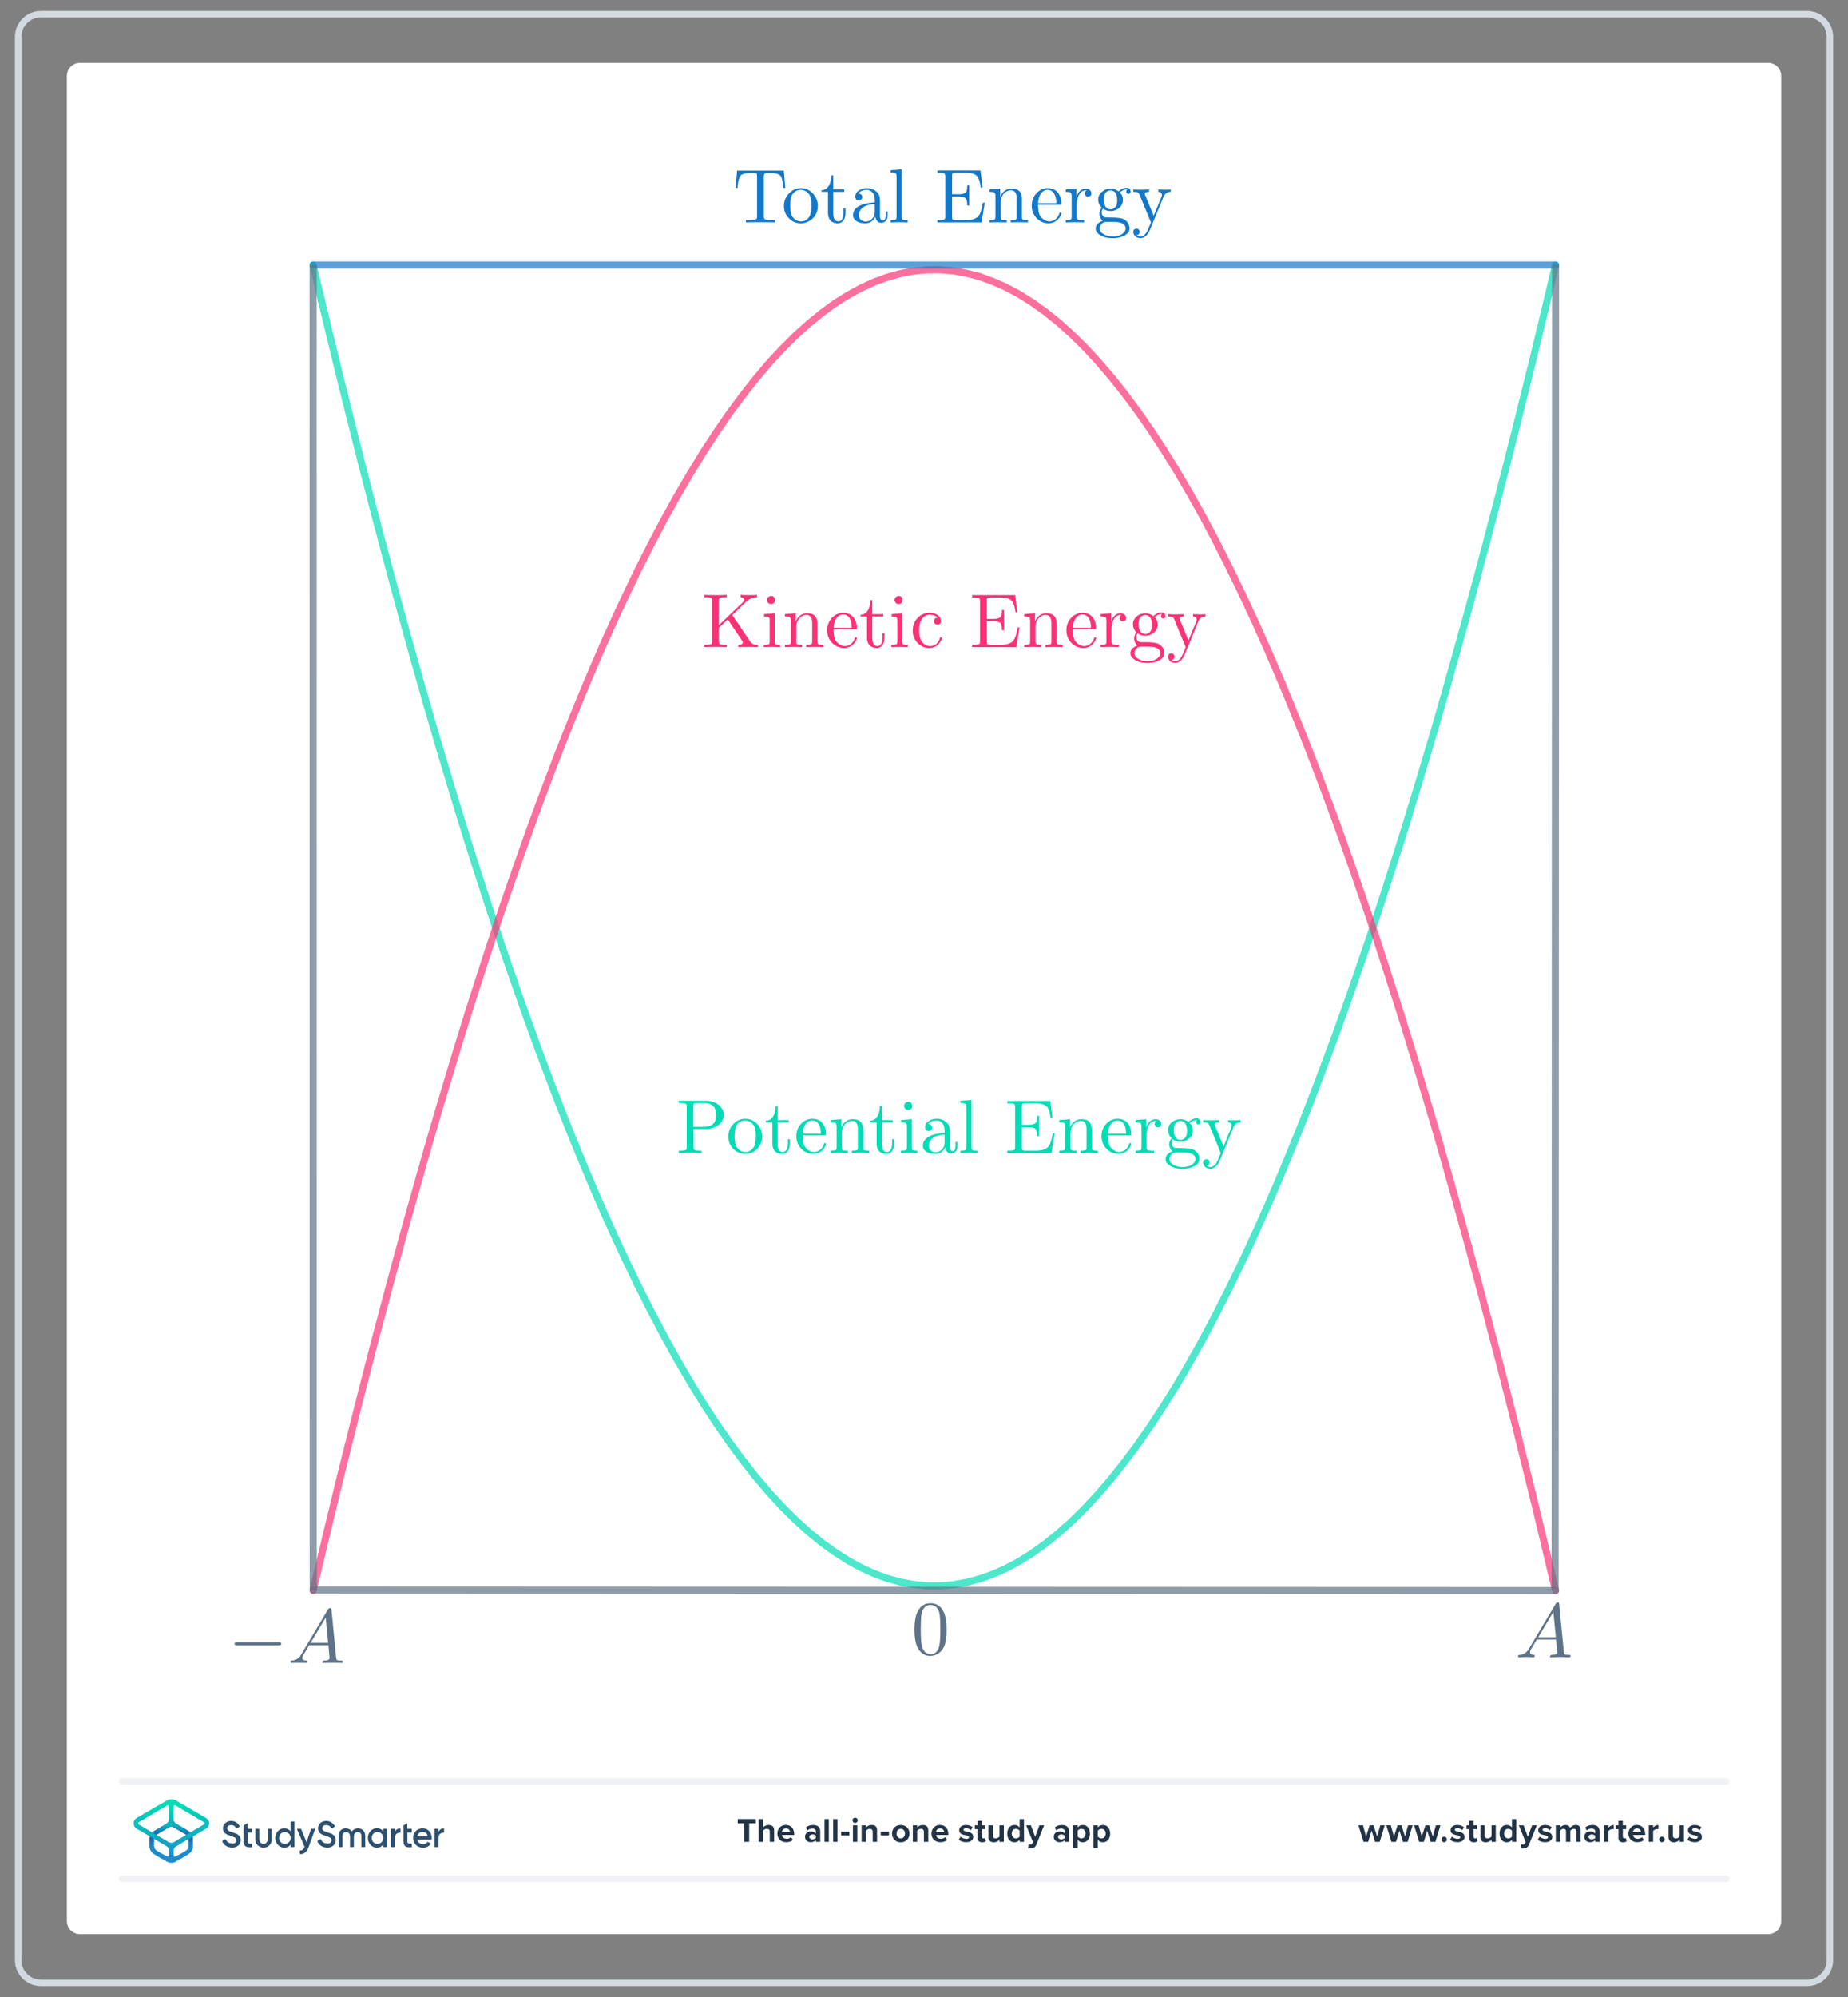 <?xml version="1.0" encoding="UTF-8"?>
<!DOCTYPE svg PUBLIC "-//W3C//DTD SVG 1.1//EN" "http://www.w3.org/Graphics/SVG/1.1/DTD/svg11.dtd">
<svg version="1.2" width="200mm" height="216mm" viewBox="0 0 20000 21600" preserveAspectRatio="xMidYMid" fill-rule="evenodd" stroke-width="28.222" stroke-linejoin="round" xmlns="http://www.w3.org/2000/svg" xmlns:ooo="http://xml.openoffice.org/svg/export" xmlns:xlink="http://www.w3.org/1999/xlink" xmlns:presentation="http://sun.com/xmlns/staroffice/presentation" xmlns:smil="http://www.w3.org/2001/SMIL20/" xmlns:anim="urn:oasis:names:tc:opendocument:xmlns:animation:1.0" xml:space="preserve">
 <rect x="0" y="0" width="20000" height="21600" fill="#808080" stroke="none"/>
 <defs class="ClipPathGroup">
  <clipPath id="presentation_clip_path" clipPathUnits="userSpaceOnUse">
   <rect x="0" y="0" width="20000" height="21600"/>
  </clipPath>
  <clipPath id="presentation_clip_path_shrink" clipPathUnits="userSpaceOnUse">
   <rect x="20" y="21" width="19960" height="21557"/>
  </clipPath>
 </defs>
 <defs class="TextShapeIndex">
  <g ooo:slide="id1" ooo:id-list="id3 id4 id5"/>
 </defs>
 <defs class="EmbeddedBulletChars">
  <g id="bullet-char-template-57356" transform="scale(0,-0)">
   <path d="M 580,1141 L 1163,571 580,0 -4,571 580,1141 Z"/>
  </g>
  <g id="bullet-char-template-57354" transform="scale(0,-0)">
   <path d="M 8,1128 L 1137,1128 1137,0 8,0 8,1128 Z"/>
  </g>
  <g id="bullet-char-template-10146" transform="scale(0,-0)">
   <path d="M 174,0 L 602,739 174,1481 1456,739 174,0 Z M 1358,739 L 309,1346 659,739 1358,739 Z"/>
  </g>
  <g id="bullet-char-template-10132" transform="scale(0,-0)">
   <path d="M 2015,739 L 1276,0 717,0 1260,543 174,543 174,936 1260,936 717,1481 1274,1481 2015,739 Z"/>
  </g>
  <g id="bullet-char-template-10007" transform="scale(0,-0)">
   <path d="M 0,-2 C -7,14 -16,27 -25,37 L 356,567 C 262,823 215,952 215,954 215,979 228,992 255,992 264,992 276,990 289,987 310,991 331,999 354,1012 L 381,999 492,748 772,1049 836,1024 860,1049 C 881,1039 901,1025 922,1006 886,937 835,863 770,784 769,783 710,716 594,584 L 774,223 C 774,196 753,168 711,139 L 727,119 C 717,90 699,76 672,76 641,76 570,178 457,381 L 164,-76 C 142,-110 111,-127 72,-127 30,-127 9,-110 8,-76 1,-67 -2,-52 -2,-32 -2,-23 -1,-13 0,-2 Z"/>
  </g>
  <g id="bullet-char-template-10004" transform="scale(0,-0)">
   <path d="M 285,-33 C 182,-33 111,30 74,156 52,228 41,333 41,471 41,549 55,616 82,672 116,743 169,778 240,778 293,778 328,747 346,684 L 369,508 C 377,444 397,411 428,410 L 1163,1116 C 1174,1127 1196,1133 1229,1133 1271,1133 1292,1118 1292,1087 L 1292,965 C 1292,929 1282,901 1262,881 L 442,47 C 390,-6 338,-33 285,-33 Z"/>
  </g>
  <g id="bullet-char-template-9679" transform="scale(0,-0)">
   <path d="M 813,0 C 632,0 489,54 383,161 276,268 223,411 223,592 223,773 276,916 383,1023 489,1130 632,1184 813,1184 992,1184 1136,1130 1245,1023 1353,916 1407,772 1407,592 1407,412 1353,268 1245,161 1136,54 992,0 813,0 Z"/>
  </g>
  <g id="bullet-char-template-8226" transform="scale(0,-0)">
   <path d="M 346,457 C 273,457 209,483 155,535 101,586 74,649 74,723 74,796 101,859 155,911 209,963 273,989 346,989 419,989 480,963 531,910 582,859 608,796 608,723 608,648 583,586 532,535 482,483 420,457 346,457 Z"/>
  </g>
  <g id="bullet-char-template-8211" transform="scale(0,-0)">
   <path d="M -4,459 L 1135,459 1135,606 -4,606 -4,459 Z"/>
  </g>
  <g id="bullet-char-template-61548" transform="scale(0,-0)">
   <path d="M 173,740 C 173,903 231,1043 346,1159 462,1274 601,1332 765,1332 928,1332 1067,1274 1183,1159 1299,1043 1357,903 1357,740 1357,577 1299,437 1183,322 1067,206 928,148 765,148 601,148 462,206 346,322 231,437 173,577 173,740 Z"/>
  </g>
 </defs>
 <g>
  <g id="id2" class="Master_Slide">
   <g id="bg-id2" class="Background"/>
   <g id="bo-id2" class="BackgroundObjects"/>
  </g>
 </g>
 <g class="SlideGroup">
  <g>
   <g id="container-id1">
    <g id="id1" class="Slide" clip-path="url(#presentation_clip_path)">
     <g class="Page">
      <g class="Graphic">
       <g id="id3">
        <rect class="BoundingBox" stroke="none" fill="none" x="144" y="100" width="19714" height="21401"/>
        <path fill="rgb(255,255,255)" stroke="none" d="M 10001,20920 L 19137,20920 C 19214,20920 19277,20857 19277,20780 L 19277,820 C 19277,743 19214,680 19137,680 L 864,680 C 787,680 724,743 724,820 L 724,20780 C 724,20857 787,20920 864,20920 L 10001,20920 Z"/>
        <path fill="rgb(210,217,224)" stroke="none" d="M 19558,188 C 19675,188 19769,282 19769,399 L 19769,21201 C 19769,21318 19675,21412 19558,21412 L 443,21412 C 326,21412 232,21318 232,21201 L 232,399 C 232,282 326,188 443,188 L 19558,188 Z M 19558,118 L 443,118 C 287,118 162,243 162,399 L 162,21201 C 162,21357 287,21482 443,21482 L 19558,21482 C 19714,21482 19839,21357 19839,21201 L 19839,399 C 19839,243 19714,118 19558,118 L 19558,118 19558,118 Z"/>
        <path fill="rgb(240,242,245)" stroke="none" d="M 18680,20358 L 1321,20358 C 1302,20358 1286,20342 1286,20323 1286,20303 1302,20288 1321,20288 L 18680,20288 C 18699,20288 18715,20303 18715,20323 18715,20342 18699,20358 18680,20358 L 18680,20358 Z"/>
        <path fill="rgb(240,242,245)" stroke="none" d="M 18680,19304 L 1321,19304 C 1302,19304 1286,19288 1286,19269 1286,19249 1302,19233 1321,19233 L 18680,19233 C 18699,19233 18715,19249 18715,19269 18715,19288 18699,19304 18680,19304 L 18680,19304 Z"/>
        <path fill="rgb(33,51,69)" stroke="none" d="M 8056,19922 L 8056,19722 7984,19722 7984,19676 8180,19676 8180,19722 8108,19722 8108,19922 8056,19922 8056,19922 Z"/>
        <path fill="rgb(33,51,69)" stroke="none" d="M 8331,19922 L 8331,19814 C 8331,19789 8318,19781 8298,19781 8280,19781 8265,19792 8257,19802 L 8257,19922 8211,19922 8211,19676 8257,19676 8257,19767 C 8269,19754 8291,19740 8320,19740 8359,19740 8378,19761 8378,19796 L 8378,19922 8331,19922 8331,19922 Z"/>
        <path fill="rgb(33,51,69)" stroke="none" d="M 8506,19740 C 8559,19740 8595,19779 8595,19838 L 8595,19848 8462,19848 C 8465,19870 8484,19889 8514,19889 8530,19889 8550,19883 8561,19872 L 8582,19902 C 8564,19918 8536,19926 8508,19926 8454,19926 8413,19890 8413,19833 8413,19781 8451,19739 8505,19739 L 8506,19740 Z M 8462,19816 L 8550,19816 C 8549,19799 8537,19777 8506,19777 8477,19777 8464,19799 8462,19816 L 8462,19816 Z"/>
        <path fill="rgb(33,51,69)" stroke="none" d="M 8830,19922 L 8830,19904 C 8818,19918 8797,19926 8773,19926 8745,19926 8712,19907 8712,19867 8712,19828 8745,19810 8773,19810 8797,19810 8818,19818 8830,19832 L 8830,19808 C 8830,19790 8815,19778 8791,19778 8772,19778 8754,19785 8739,19799 L 8721,19768 C 8743,19748 8771,19740 8799,19740 8840,19740 8877,19756 8877,19807 L 8877,19922 8830,19922 8830,19922 Z M 8830,19857 C 8822,19847 8808,19842 8792,19842 8774,19842 8759,19852 8759,19869 8759,19886 8774,19895 8792,19895 8808,19895 8822,19890 8830,19880 L 8830,19858 8830,19857 Z"/>
        <path fill="rgb(33,51,69)" stroke="none" d="M 8923,19922 L 8923,19676 8970,19676 8970,19922 8923,19922 8923,19922 Z"/>
        <path fill="rgb(33,51,69)" stroke="none" d="M 9017,19922 L 9017,19676 9063,19676 9063,19922 9017,19922 9017,19922 Z"/>
        <path fill="rgb(33,51,69)" stroke="none" d="M 9103,19853 L 9103,19813 9192,19813 9192,19853 9103,19853 9103,19853 Z"/>
        <path fill="rgb(33,51,69)" stroke="none" d="M 9226,19690 C 9226,19674 9239,19661 9254,19661 9270,19661 9283,19674 9283,19690 9283,19705 9270,19718 9254,19718 9239,19718 9226,19705 9226,19690 L 9226,19690 Z M 9231,19922 L 9231,19744 9278,19744 9278,19922 9231,19922 9231,19922 Z"/>
        <path fill="rgb(33,51,69)" stroke="none" d="M 9445,19922 L 9445,19814 C 9445,19790 9432,19781 9412,19781 9394,19781 9380,19792 9372,19802 L 9372,19922 9325,19922 9325,19744 9372,19744 9372,19767 C 9383,19754 9405,19740 9434,19740 9473,19740 9492,19762 9492,19796 L 9492,19922 9445,19922 9445,19922 Z"/>
        <path fill="rgb(33,51,69)" stroke="none" d="M 9532,19853 L 9532,19813 9621,19813 9621,19853 9532,19853 9532,19853 Z"/>
        <path fill="rgb(33,51,69)" stroke="none" d="M 9654,19833 C 9654,19782 9690,19740 9748,19740 9807,19740 9843,19782 9843,19833 9843,19884 9807,19927 9748,19927 9689,19927 9654,19884 9654,19833 L 9654,19833 Z M 9794,19833 C 9794,19805 9777,19781 9748,19781 9719,19781 9703,19805 9703,19833 9703,19861 9719,19885 9748,19885 9777,19885 9794,19861 9794,19833 L 9794,19833 Z"/>
        <path fill="rgb(33,51,69)" stroke="none" d="M 9999,19922 L 9999,19814 C 9999,19790 9986,19781 9966,19781 9948,19781 9934,19792 9926,19802 L 9926,19922 9879,19922 9879,19744 9926,19744 9926,19767 C 9938,19754 9959,19740 9988,19740 10027,19740 10046,19762 10046,19796 L 10046,19922 9999,19922 9999,19922 Z"/>
        <path fill="rgb(33,51,69)" stroke="none" d="M 10174,19740 C 10227,19740 10263,19779 10263,19838 L 10263,19848 10131,19848 C 10133,19870 10152,19889 10182,19889 10198,19889 10218,19883 10229,19872 L 10250,19902 C 10232,19918 10204,19926 10177,19926 10122,19926 10081,19890 10081,19833 10081,19781 10119,19739 10173,19739 L 10174,19740 Z M 10130,19816 L 10218,19816 C 10217,19799 10205,19777 10174,19777 10145,19777 10132,19799 10130,19816 L 10130,19816 Z"/>
        <path fill="rgb(33,51,69)" stroke="none" d="M 10396,19866 C 10409,19878 10435,19890 10457,19890 10478,19890 10487,19883 10487,19872 10487,19860 10472,19855 10451,19851 10421,19845 10381,19838 10381,19796 10381,19766 10408,19740 10454,19740 10485,19740 10509,19750 10526,19764 L 10508,19796 C 10497,19784 10477,19775 10455,19775 10438,19775 10427,19781 10427,19792 10427,19803 10441,19807 10461,19811 10491,19817 10533,19825 10533,19869 10533,19902 10505,19926 10456,19926 10425,19926 10395,19916 10376,19899 L 10396,19866 10396,19866 Z"/>
        <path fill="rgb(33,51,69)" stroke="none" d="M 10580,19878 L 10580,19785 10550,19785 10550,19744 10580,19744 10580,19695 10627,19695 10627,19744 10663,19744 10663,19785 10627,19785 10627,19865 C 10627,19877 10633,19885 10643,19885 10650,19885 10657,19883 10659,19880 L 10669,19915 C 10662,19922 10649,19927 10630,19927 10597,19927 10579,19910 10579,19878 L 10580,19878 Z"/>
        <path fill="rgb(33,51,69)" stroke="none" d="M 10817,19922 L 10817,19900 C 10805,19913 10784,19927 10755,19927 10716,19927 10697,19905 10697,19871 L 10697,19744 10744,19744 10744,19852 C 10744,19877 10757,19885 10776,19885 10794,19885 10809,19875 10817,19865 L 10817,19744 10864,19744 10864,19922 10817,19922 10817,19922 Z"/>
        <path fill="rgb(33,51,69)" stroke="none" d="M 11035,19922 L 11035,19900 C 11021,19917 11001,19927 10980,19927 10935,19927 10901,19893 10901,19833 10901,19774 10935,19740 10980,19740 11001,19740 11021,19749 11035,19767 L 11035,19676 11082,19676 11082,19922 11035,19922 11035,19922 Z M 11035,19802 C 11027,19790 11010,19781 10995,19781 10968,19781 10950,19802 10950,19833 10950,19864 10968,19885 10995,19885 11010,19885 11027,19877 11035,19865 L 11035,19802 11035,19802 Z"/>
        <path fill="rgb(33,51,69)" stroke="none" d="M 11133,19950 C 11137,19951 11143,19952 11147,19952 11160,19952 11168,19949 11172,19939 L 11179,19924 11106,19744 11157,19744 11203,19868 11249,19744 11300,19744 11216,19951 C 11203,19985 11179,19994 11149,19994 11143,19994 11132,19993 11126,19992 L 11133,19950 11133,19950 Z"/>
        <path fill="rgb(33,51,69)" stroke="none" d="M 11523,19922 L 11523,19904 C 11510,19918 11489,19926 11466,19926 11438,19926 11404,19907 11404,19867 11404,19828 11438,19810 11466,19810 11490,19810 11511,19818 11523,19832 L 11523,19808 C 11523,19790 11507,19778 11484,19778 11464,19778 11447,19785 11432,19799 L 11414,19768 C 11436,19748 11464,19740 11492,19740 11532,19740 11569,19756 11569,19807 L 11569,19922 11523,19922 11523,19922 Z M 11523,19857 C 11515,19847 11500,19842 11485,19842 11467,19842 11451,19852 11451,19869 11451,19886 11467,19895 11485,19895 11500,19895 11515,19890 11523,19880 L 11523,19858 11523,19857 Z"/>
        <path fill="rgb(33,51,69)" stroke="none" d="M 11663,19990 L 11616,19990 11616,19744 11663,19744 11663,19767 C 11676,19749 11696,19740 11717,19740 11763,19740 11796,19774 11796,19833 11796,19892 11763,19927 11717,19927 11696,19927 11677,19918 11663,19899 L 11663,19990 11663,19990 Z M 11703,19781 C 11688,19781 11670,19790 11663,19802 L 11663,19865 C 11670,19876 11688,19885 11703,19885 11730,19885 11748,19864 11748,19833 11748,19802 11730,19781 11703,19781 L 11703,19781 Z"/>
        <path fill="rgb(33,51,69)" stroke="none" d="M 11881,19990 L 11834,19990 11834,19744 11881,19744 11881,19767 C 11894,19749 11914,19740 11936,19740 11981,19740 12015,19774 12015,19833 12015,19892 11981,19927 11936,19927 11915,19927 11895,19918 11881,19899 L 11881,19990 11881,19990 Z M 11921,19781 C 11906,19781 11889,19790 11881,19802 L 11881,19865 C 11889,19876 11906,19885 11921,19885 11948,19885 11966,19864 11966,19833 11966,19802 11948,19781 11921,19781 L 11921,19781 Z"/>
        <path fill="rgb(33,51,69)" stroke="none" d="M 14882,19922 L 14844,19801 14807,19922 14757,19922 14702,19744 14751,19744 14784,19864 14823,19744 14865,19744 14904,19864 14938,19744 14986,19744 14932,19922 14882,19922 14882,19922 Z"/>
        <path fill="rgb(33,51,69)" stroke="none" d="M 15183,19922 L 15146,19801 15108,19922 15058,19922 15004,19744 15052,19744 15086,19864 15125,19744 15167,19744 15206,19864 15239,19744 15288,19744 15234,19922 15184,19922 15183,19922 Z"/>
        <path fill="rgb(33,51,69)" stroke="none" d="M 15484,19922 L 15446,19801 15409,19922 15359,19922 15304,19744 15353,19744 15387,19864 15426,19744 15467,19744 15506,19864 15540,19744 15589,19744 15535,19922 15485,19922 15484,19922 Z"/>
        <path fill="rgb(33,51,69)" stroke="none" d="M 15629,19866 C 15646,19866 15659,19880 15659,19896 15659,19912 15646,19926 15629,19926 15613,19926 15600,19912 15600,19896 15600,19880 15613,19866 15629,19866 L 15629,19866 Z"/>
        <path fill="rgb(33,51,69)" stroke="none" d="M 15713,19866 C 15726,19878 15752,19890 15775,19890 15795,19890 15804,19883 15804,19872 15804,19860 15789,19855 15769,19851 15738,19845 15699,19838 15699,19796 15699,19766 15725,19740 15772,19740 15802,19740 15826,19750 15843,19764 L 15825,19796 C 15814,19784 15794,19775 15772,19775 15755,19775 15744,19781 15744,19792 15744,19803 15758,19807 15778,19811 15809,19817 15850,19825 15850,19869 15850,19902 15822,19926 15773,19926 15742,19926 15712,19916 15693,19899 L 15713,19866 15713,19866 Z"/>
        <path fill="rgb(33,51,69)" stroke="none" d="M 15900,19878 L 15900,19785 15871,19785 15871,19744 15900,19744 15900,19695 15947,19695 15947,19744 15984,19744 15984,19785 15947,19785 15947,19865 C 15947,19877 15953,19885 15964,19885 15971,19885 15977,19883 15980,19880 L 15990,19915 C 15983,19922 15970,19927 15951,19927 15918,19927 15900,19910 15900,19878 L 15900,19878 Z"/>
        <path fill="rgb(33,51,69)" stroke="none" d="M 16142,19922 L 16142,19900 C 16130,19913 16108,19927 16079,19927 16040,19927 16022,19905 16022,19871 L 16022,19744 16068,19744 16068,19852 C 16068,19877 16081,19885 16101,19885 16119,19885 16133,19875 16142,19865 L 16142,19744 16188,19744 16188,19922 16142,19922 16142,19922 Z"/>
        <path fill="rgb(33,51,69)" stroke="none" d="M 16363,19922 L 16363,19900 C 16349,19917 16329,19927 16308,19927 16263,19927 16229,19893 16229,19833 16229,19774 16263,19740 16308,19740 16329,19740 16349,19749 16363,19767 L 16363,19676 16410,19676 16410,19922 16363,19922 16363,19922 Z M 16363,19802 C 16355,19790 16339,19781 16323,19781 16296,19781 16278,19802 16278,19833 16278,19864 16296,19885 16323,19885 16339,19885 16355,19877 16363,19865 L 16363,19802 16363,19802 Z"/>
        <path fill="rgb(33,51,69)" stroke="none" d="M 16465,19950 C 16469,19951 16475,19952 16479,19952 16492,19952 16500,19949 16504,19939 L 16511,19924 16438,19744 16489,19744 16535,19868 16581,19744 16632,19744 16548,19951 C 16535,19985 16511,19994 16481,19994 16475,19994 16464,19993 16458,19992 L 16465,19950 16465,19950 Z"/>
        <path fill="rgb(33,51,69)" stroke="none" d="M 16663,19866 C 16676,19878 16702,19890 16724,19890 16744,19890 16754,19883 16754,19872 16754,19860 16738,19855 16718,19851 16687,19845 16648,19838 16648,19796 16648,19766 16674,19740 16721,19740 16751,19740 16775,19750 16793,19764 L 16774,19796 C 16764,19784 16743,19775 16722,19775 16705,19775 16693,19781 16693,19792 16693,19803 16707,19807 16728,19811 16758,19817 16799,19825 16799,19869 16799,19902 16771,19926 16722,19926 16691,19926 16661,19916 16642,19899 L 16663,19866 16663,19866 Z"/>
        <path fill="rgb(33,51,69)" stroke="none" d="M 17059,19922 L 17059,19810 C 17059,19793 17051,19781 17032,19781 17016,19781 17002,19792 16995,19802 L 16995,19922 16948,19922 16948,19810 C 16948,19793 16941,19781 16921,19781 16905,19781 16892,19792 16885,19802 L 16885,19922 16838,19922 16838,19744 16885,19744 16885,19767 C 16892,19757 16916,19740 16943,19740 16970,19740 16986,19752 16992,19772 17003,19756 17026,19740 17054,19740 17086,19740 17106,19757 17106,19793 L 17106,19922 17059,19922 17059,19922 Z"/>
        <path fill="rgb(33,51,69)" stroke="none" d="M 17264,19922 L 17264,19904 C 17252,19918 17231,19926 17208,19926 17179,19926 17146,19907 17146,19867 17146,19828 17179,19810 17208,19810 17231,19810 17252,19818 17264,19832 L 17264,19808 C 17264,19790 17249,19778 17225,19778 17206,19778 17188,19785 17173,19799 L 17156,19768 C 17177,19748 17205,19740 17234,19740 17274,19740 17311,19756 17311,19807 L 17311,19922 17264,19922 17264,19922 Z M 17264,19857 C 17256,19847 17242,19842 17226,19842 17208,19842 17193,19852 17193,19869 17193,19886 17208,19895 17226,19895 17242,19895 17256,19890 17264,19880 L 17264,19858 17264,19857 Z"/>
        <path fill="rgb(33,51,69)" stroke="none" d="M 17361,19922 L 17361,19744 17408,19744 17408,19768 C 17420,19753 17443,19740 17465,19740 L 17465,19786 C 17462,19785 17457,19784 17452,19784 17436,19784 17416,19793 17408,19805 L 17408,19922 17361,19922 17361,19922 Z"/>
        <path fill="rgb(33,51,69)" stroke="none" d="M 17516,19878 L 17516,19785 17486,19785 17486,19744 17516,19744 17516,19695 17563,19695 17563,19744 17599,19744 17599,19785 17563,19785 17563,19865 C 17563,19877 17569,19885 17579,19885 17586,19885 17593,19883 17595,19880 L 17605,19915 C 17598,19922 17585,19927 17566,19927 17533,19927 17515,19910 17515,19878 L 17516,19878 Z"/>
        <path fill="rgb(33,51,69)" stroke="none" d="M 17716,19740 C 17769,19740 17805,19779 17805,19838 L 17805,19848 17673,19848 C 17676,19870 17694,19889 17724,19889 17741,19889 17760,19883 17771,19872 L 17792,19902 C 17774,19918 17747,19926 17719,19926 17665,19926 17624,19890 17624,19833 17624,19781 17662,19739 17716,19739 L 17716,19740 Z M 17672,19816 L 17760,19816 C 17759,19799 17747,19777 17716,19777 17687,19777 17674,19799 17672,19816 L 17672,19816 Z"/>
        <path fill="rgb(33,51,69)" stroke="none" d="M 17844,19922 L 17844,19744 17891,19744 17891,19768 C 17903,19753 17925,19740 17948,19740 L 17948,19786 C 17944,19785 17940,19784 17935,19784 17919,19784 17898,19793 17891,19805 L 17891,19922 17844,19922 17844,19922 Z"/>
        <path fill="rgb(33,51,69)" stroke="none" d="M 17986,19866 C 18002,19866 18016,19880 18016,19896 18016,19912 18002,19926 17986,19926 17970,19926 17956,19912 17956,19896 17956,19880 17970,19866 17986,19866 L 17986,19866 Z"/>
        <path fill="rgb(33,51,69)" stroke="none" d="M 18179,19922 L 18179,19900 C 18166,19913 18145,19927 18116,19927 18077,19927 18058,19905 18058,19871 L 18058,19744 18105,19744 18105,19852 C 18105,19877 18118,19885 18138,19885 18156,19885 18170,19875 18178,19865 L 18178,19744 18225,19744 18225,19922 18178,19922 18179,19922 Z"/>
        <path fill="rgb(33,51,69)" stroke="none" d="M 18282,19866 C 18295,19878 18322,19890 18344,19890 18364,19890 18374,19883 18374,19872 18374,19860 18358,19855 18338,19851 18307,19845 18268,19838 18268,19796 18268,19766 18294,19740 18341,19740 18371,19740 18395,19750 18413,19764 L 18394,19796 C 18384,19784 18363,19775 18341,19775 18325,19775 18313,19781 18313,19792 18313,19803 18327,19807 18347,19811 18378,19817 18419,19825 18419,19869 18419,19902 18391,19926 18342,19926 18311,19926 18281,19916 18262,19899 L 18283,19866 18282,19866 Z"/>
       </g>
      </g>
      <g class="Graphic">
       <g id="id4">
        <rect class="BoundingBox" stroke="none" fill="none" x="1267" y="19320" width="3707" height="972"/>
        <path fill="rgb(45,80,110)" stroke="none" d="M 2408,19911 L 2436,19894 C 2439,19892 2443,19893 2445,19897 2456,19924 2477,19936 2508,19940 2543,19944 2559,19926 2559,19904 2559,19892 2554,19884 2545,19878 2536,19872 2520,19865 2497,19858 2471,19850 2458,19845 2440,19833 2422,19820 2413,19802 2413,19777 2413,19752 2422,19733 2439,19718 2456,19704 2477,19696 2501,19696 2543,19696 2575,19718 2594,19752 2595,19755 2594,19759 2591,19760 L 2564,19777 C 2561,19778 2557,19777 2556,19774 2544,19752 2526,19741 2501,19741 2475,19741 2459,19754 2459,19776 2459,19796 2472,19806 2514,19819 2524,19822 2532,19825 2536,19827 2542,19828 2548,19831 2557,19834 2566,19838 2572,19842 2577,19846 2591,19857 2607,19876 2605,19903 2605,19928 2596,19948 2578,19963 2560,19977 2537,19986 2508,19984 2457,19982 2423,19957 2406,19918 2404,19916 2405,19912 2408,19911 L 2408,19911 Z"/>
        <path fill="rgb(45,80,110)" stroke="none" d="M 3149,19702 L 3182,19702 C 3185,19702 3187,19704 3187,19706 L 3187,19975 C 3187,19977 3185,19979 3182,19979 L 3149,19979 C 3147,19979 3145,19977 3145,19975 L 3145,19951 C 3129,19974 3106,19985 3076,19985 3049,19985 3027,19975 3008,19955 2989,19934 2979,19909 2979,19880 2979,19851 2989,19826 3008,19806 3027,19786 3049,19776 3076,19776 3106,19776 3129,19787 3145,19809 L 3145,19706 C 3145,19704 3147,19702 3149,19702 L 3149,19702 Z M 3083,19944 C 3101,19944 3115,19938 3127,19926 3139,19914 3145,19898 3145,19880 3145,19862 3139,19847 3127,19834 3115,19822 3101,19816 3083,19816 3065,19816 3051,19822 3039,19834 3027,19847 3021,19862 3021,19880 3021,19898 3027,19913 3039,19926 3051,19938 3065,19944 3083,19944 L 3083,19944 Z"/>
        <path fill="rgb(45,80,110)" stroke="none" d="M 3374,19781 L 3407,19781 C 3410,19781 3411,19784 3410,19786 L 3339,19982 C 3321,20031 3291,20056 3250,20055 3247,20055 3244,20052 3244,20049 L 3244,20020 C 3244,20018 3246,20015 3249,20015 3272,20015 3286,20002 3296,19976 L 3271,19917 3215,19787 C 3214,19784 3216,19781 3219,19781 L 3253,19781 C 3257,19781 3260,19783 3261,19787 L 3317,19925 3365,19787 C 3367,19783 3370,19781 3374,19781 L 3374,19781 Z"/>
        <path fill="rgb(45,80,110)" stroke="none" d="M 2852,19985 C 2807,19985 2764,19951 2764,19900 L 2764,19786 C 2764,19783 2766,19781 2768,19781 L 2801,19781 C 2804,19781 2806,19783 2806,19786 L 2806,19891 C 2806,19920 2826,19945 2852,19945 2879,19945 2899,19920 2899,19891 L 2899,19786 C 2899,19783 2901,19781 2904,19781 L 2936,19781 C 2939,19781 2941,19783 2941,19786 L 2941,19900 C 2941,19950 2897,19985 2852,19985 L 2852,19985 Z"/>
        <path fill="rgb(45,80,110)" stroke="none" d="M 2728,19818 L 2728,19786 C 2728,19783 2726,19781 2723,19781 L 2679,19781 2679,19727 C 2679,19724 2676,19722 2673,19724 L 2641,19743 C 2638,19745 2637,19747 2637,19749 L 2637,19918 C 2637,19962 2656,19981 2702,19981 L 2723,19981 C 2726,19981 2728,19979 2728,19977 L 2728,19947 C 2728,19944 2726,19942 2723,19942 L 2709,19942 C 2689,19942 2680,19937 2680,19918 L 2680,19822 2723,19822 C 2725,19822 2728,19820 2728,19818 L 2728,19818 Z"/>
        <path fill="rgb(45,80,110)" stroke="none" d="M 3437,19911 L 3465,19894 C 3468,19892 3473,19893 3474,19897 3485,19924 3506,19936 3538,19940 3572,19944 3588,19926 3588,19904 3588,19892 3584,19884 3575,19878 3566,19872 3549,19865 3526,19858 3500,19850 3487,19845 3469,19833 3451,19820 3442,19802 3442,19777 3442,19752 3451,19733 3468,19718 3485,19704 3506,19696 3530,19696 3572,19696 3604,19718 3623,19752 3624,19755 3623,19759 3621,19760 L 3593,19777 C 3590,19778 3586,19777 3585,19774 3574,19752 3555,19741 3530,19741 3504,19741 3488,19754 3488,19776 3488,19796 3501,19806 3543,19819 3553,19822 3561,19825 3566,19827 3571,19828 3577,19831 3586,19834 3595,19838 3602,19842 3606,19846 3620,19857 3636,19876 3634,19903 3634,19928 3625,19948 3607,19963 3589,19977 3566,19986 3537,19984 3486,19982 3453,19957 3436,19918 3434,19916 3435,19912 3437,19911 L 3437,19911 Z"/>
        <path fill="rgb(45,80,110)" stroke="none" d="M 4457,19818 L 4457,19786 C 4457,19783 4455,19781 4452,19781 L 4408,19781 4408,19727 C 4408,19724 4405,19722 4403,19724 L 4370,19743 C 4368,19745 4367,19747 4367,19749 L 4367,19918 C 4367,19962 4385,19981 4431,19981 L 4452,19981 C 4455,19981 4457,19979 4457,19977 L 4457,19947 C 4457,19944 4455,19942 4452,19942 L 4438,19942 C 4418,19942 4409,19937 4409,19918 L 4409,19822 4452,19822 C 4454,19822 4457,19820 4457,19818 L 4457,19818 Z"/>
        <path fill="rgb(45,80,110)" stroke="none" d="M 3874,19776 C 3851,19776 3827,19785 3808,19809 3790,19785 3765,19776 3742,19776 3697,19776 3665,19807 3665,19856 L 3665,19975 C 3665,19977 3667,19979 3669,19979 L 3702,19979 C 3705,19979 3707,19977 3707,19975 L 3707,19859 C 3707,19832 3721,19816 3745,19816 3771,19816 3788,19833 3788,19868 L 3788,19975 C 3788,19977 3790,19979 3792,19979 L 3825,19979 C 3828,19979 3830,19977 3830,19975 L 3830,19868 C 3830,19834 3846,19816 3873,19816 3896,19816 3911,19832 3911,19859 L 3911,19975 C 3911,19977 3912,19979 3915,19979 L 3948,19979 C 3951,19979 3953,19977 3953,19975 L 3953,19856 C 3952,19807 3919,19776 3874,19776 L 3874,19776 Z"/>
        <path fill="rgb(45,80,110)" stroke="none" d="M 4152,19781 L 4184,19781 C 4187,19781 4189,19783 4189,19786 L 4189,19975 C 4189,19977 4187,19979 4184,19979 L 4152,19979 C 4149,19979 4147,19977 4147,19975 L 4147,19951 C 4131,19974 4108,19985 4079,19985 4051,19985 4029,19975 4010,19954 3991,19934 3981,19909 3981,19880 3981,19850 3991,19826 4010,19806 4029,19785 4051,19775 4079,19775 4108,19775 4131,19786 4147,19808 L 4147,19785 C 4147,19783 4149,19781 4152,19781 L 4152,19781 Z M 4085,19944 C 4103,19944 4117,19938 4129,19926 4141,19914 4147,19898 4147,19880 4147,19862 4141,19847 4129,19834 4117,19822 4103,19816 4085,19816 4068,19816 4053,19822 4041,19834 4029,19847 4023,19862 4023,19880 4023,19898 4029,19913 4041,19926 4053,19938 4068,19944 4085,19944 L 4085,19944 Z"/>
        <path fill="rgb(45,80,110)" stroke="none" d="M 4275,19814 C 4284,19791 4303,19778 4330,19777 4332,19777 4334,19779 4334,19782 L 4334,19819 C 4334,19821 4332,19823 4330,19823 4315,19823 4303,19827 4292,19835 4280,19844 4274,19859 4274,19879 L 4274,19975 C 4274,19977 4272,19979 4269,19979 L 4237,19979 C 4234,19979 4232,19977 4232,19975 L 4232,19786 C 4232,19783 4234,19781 4237,19781 L 4269,19781 C 4272,19781 4274,19783 4274,19786 L 4274,19814 4275,19814 Z"/>
        <path fill="rgb(45,80,110)" stroke="none" d="M 4746,19814 C 4756,19791 4775,19778 4801,19777 4804,19777 4806,19779 4806,19782 L 4806,19819 C 4806,19821 4804,19823 4801,19823 4787,19823 4775,19827 4764,19835 4752,19844 4746,19859 4746,19879 L 4746,19975 C 4746,19977 4744,19979 4741,19979 L 4708,19979 C 4705,19979 4703,19977 4703,19975 L 4703,19786 C 4703,19783 4705,19781 4708,19781 L 4741,19781 C 4744,19781 4746,19783 4746,19786 L 4746,19814 4746,19814 Z"/>
        <path fill="rgb(45,80,110)" stroke="none" d="M 4516,19899 C 4522,19929 4545,19946 4578,19946 4599,19946 4615,19938 4626,19924 4628,19922 4630,19922 4632,19923 L 4659,19939 C 4661,19940 4662,19944 4660,19946 4641,19972 4614,19985 4578,19985 4546,19985 4520,19975 4501,19955 4481,19935 4471,19910 4471,19880 4471,19850 4481,19826 4500,19806 4519,19786 4545,19776 4574,19776 4603,19776 4626,19786 4645,19806 4663,19826 4672,19851 4672,19880 4672,19884 4672,19889 4671,19894 4671,19896 4669,19898 4666,19898 L 4516,19898 4516,19899 Z M 4630,19863 C 4624,19831 4602,19815 4574,19815 4543,19815 4521,19834 4515,19863 L 4630,19863 4630,19863 Z"/>
        <defs>
         <clipPath id="clip_path_1" clipPathUnits="userSpaceOnUse">
          <path d="M 1878,20111 L 1900,20083 2015,20016 C 2032,20005 2043,19987 2043,19967 L 2043,19893 C 2043,19889 2042,19883 2041,19878 L 2027,19854 C 2023,19850 2019,19847 2015,19845 L 1882,19766 C 1873,19762 1864,19759 1854,19759 1845,19759 1835,19761 1827,19766 L 1694,19845 C 1690,19847 1686,19850 1682,19854 L 1668,19878 C 1667,19883 1666,19888 1666,19893 L 1666,19967 C 1666,19987 1677,20005 1694,20016 L 1809,20083 1828,20114 1806,20136 1669,20056 C 1638,20038 1619,20005 1619,19968 L 1619,19892 C 1619,19880 1621,19868 1625,19857 L 1625,19856 1641,19828 1641,19828 C 1649,19818 1658,19810 1668,19805 L 1802,19726 C 1819,19716 1830,19697 1830,19677 L 1830,19540 1852,19514 1877,19540 1877,19677 C 1877,19697 1887,19715 1904,19725 L 2038,19804 C 2049,19810 2058,19818 2065,19827 L 2066,19828 2081,19856 2082,19857 C 2086,19868 2088,19880 2088,19892 L 2088,19968 C 2088,20005 2069,20038 2038,20056 L 1901,20136 1878,20111 1878,20111 Z"/>
         </clipPath>
        </defs>
        <g clip-path="url(#clip_path_1)">
         <path fill="rgb(30,140,200)" stroke="none" d="M 1619,20156 L 1619,20063 2088,20063 2088,20156 1619,20156 Z"/>
         <path fill="rgb(30,140,200)" stroke="none" d="M 1619,20103 L 1619,19980 2088,19980 2088,20103 1619,20103 Z"/>
         <path fill="rgb(30,140,200)" stroke="none" d="M 1619,20020 L 1619,19941 2088,19941 2088,20020 1619,20020 Z"/>
         <path fill="rgb(29,132,196)" stroke="none" d="M 1619,19981 L 1619,19911 2088,19911 2088,19981 1619,19981 Z"/>
         <path fill="rgb(28,121,192)" stroke="none" d="M 1619,19951 L 1619,19881 2088,19881 2088,19951 1619,19951 Z"/>
         <path fill="rgb(27,110,187)" stroke="none" d="M 1619,19920 L 1619,19846 2088,19846 2088,19920 1619,19920 Z"/>
         <path fill="rgb(25,95,180)" stroke="none" d="M 1619,19886 L 1619,19814 2088,19814 2088,19886 1619,19886 Z"/>
         <path fill="rgb(23,111,182)" stroke="none" d="M 1619,19853 L 1619,19782 2088,19782 2088,19853 1619,19853 Z"/>
         <path fill="rgb(20,132,185)" stroke="none" d="M 1619,19822 L 1619,19750 2088,19750 2088,19822 1619,19822 Z"/>
         <path fill="rgb(18,152,187)" stroke="none" d="M 1619,19790 L 1619,19719 2088,19719 2088,19790 1619,19790 Z"/>
         <path fill="rgb(15,175,190)" stroke="none" d="M 1619,19759 L 1619,19690 2088,19690 2088,19759 1619,19759 Z"/>
         <path fill="rgb(14,179,189)" stroke="none" d="M 1619,19730 L 1619,19661 2088,19661 2088,19730 1619,19730 Z"/>
         <path fill="rgb(12,183,188)" stroke="none" d="M 1619,19701 L 1619,19632 2088,19632 2088,19701 1619,19701 Z"/>
         <path fill="rgb(10,190,187)" stroke="none" d="M 1619,19671 L 1619,19602 2088,19602 2088,19671 1619,19671 Z"/>
         <path fill="rgb(7,197,185)" stroke="none" d="M 1619,19642 L 1619,19573 2088,19573 2088,19642 1619,19642 Z"/>
         <path fill="rgb(5,204,184)" stroke="none" d="M 1619,19612 L 1619,19546 2088,19546 2088,19612 1619,19612 Z"/>
         <path fill="rgb(3,212,182)" stroke="none" d="M 1619,19586 L 1619,19520 2088,19520 2088,19586 1619,19586 Z"/>
         <path fill="rgb(0,220,180)" stroke="none" d="M 1619,19560 L 1619,19494 2088,19494 2088,19560 1619,19560 Z"/>
        </g>
        <defs>
         <clipPath id="clip_path_2" clipPathUnits="userSpaceOnUse">
          <path d="M 1854,20149 C 1837,20149 1820,20144 1805,20135 L 1803,20134 1805,20080 1808,20082 C 1811,20084 1813,20084 1816,20084 1823,20084 1831,20078 1831,20069 L 1831,20017 C 1831,19997 1820,19978 1803,19968 L 1479,19778 C 1459,19766 1447,19746 1447,19722 1447,19699 1459,19678 1479,19667 L 1805,19475 C 1820,19466 1837,19462 1854,19462 1872,19462 1889,19466 1904,19475 L 2230,19667 C 2250,19678 2262,19699 2262,19722 2262,19746 2250,19766 2230,19778 L 1906,19969 C 1889,19979 1878,19997 1878,20018 L 1878,20070 C 1878,20074 1880,20078 1882,20081 1885,20084 1889,20085 1893,20085 1895,20085 1898,20085 1900,20083 L 1904,20081 1906,20135 1904,20136 C 1889,20144 1872,20149 1854,20149 L 1854,20149 Z M 1816,19526 C 1814,19526 1811,19527 1808,19528 L 1500,19709 C 1495,19712 1492,19717 1492,19722 1492,19728 1495,19733 1500,19735 L 1826,19927 C 1835,19932 1844,19935 1854,19935 1863,19935 1873,19933 1882,19927 L 2208,19735 C 2213,19733 2216,19728 2216,19722 2216,19717 2213,19712 2208,19709 L 1900,19528 C 1897,19527 1895,19526 1892,19526 1885,19526 1877,19532 1877,19541 L 1877,19544 1830,19544 1830,19541 C 1831,19532 1823,19526 1816,19526 L 1816,19526 Z"/>
         </clipPath>
        </defs>
        <g clip-path="url(#clip_path_2)">
         <path fill="rgb(30,140,200)" stroke="none" d="M 1447,20162 L 1447,20071 2262,20071 2262,20162 1447,20162 Z"/>
         <path fill="rgb(30,140,200)" stroke="none" d="M 1447,20098 L 1447,20051 2262,20051 2262,20098 1447,20098 Z"/>
         <path fill="rgb(29,143,199)" stroke="none" d="M 1447,20078 L 1447,20032 2262,20032 2262,20078 1447,20078 Z"/>
         <path fill="rgb(28,146,199)" stroke="none" d="M 1447,20058 L 1447,20012 2262,20012 2262,20058 1447,20058 Z"/>
         <path fill="rgb(26,149,198)" stroke="none" d="M 1447,20038 L 1447,19992 2262,19992 2262,20038 1447,20038 Z"/>
         <path fill="rgb(25,152,198)" stroke="none" d="M 1447,20018 L 1447,19972 2262,19972 2262,20018 1447,20018 Z"/>
         <path fill="rgb(24,155,197)" stroke="none" d="M 1447,19998 L 1447,19952 2262,19952 2262,19998 1447,19998 Z"/>
         <path fill="rgb(23,158,196)" stroke="none" d="M 1447,19979 L 1447,19932 2262,19932 2262,19979 1447,19979 Z"/>
         <path fill="rgb(22,161,196)" stroke="none" d="M 1447,19959 L 1447,19913 2262,19913 2262,19959 1447,19959 Z"/>
         <path fill="rgb(21,164,195)" stroke="none" d="M 1447,19939 L 1447,19893 2262,19893 2262,19939 1447,19939 Z"/>
         <path fill="rgb(19,166,195)" stroke="none" d="M 1447,19919 L 1447,19873 2262,19873 2262,19919 1447,19919 Z"/>
         <path fill="rgb(18,169,194)" stroke="none" d="M 1447,19899 L 1447,19853 2262,19853 2262,19899 1447,19899 Z"/>
         <path fill="rgb(17,172,194)" stroke="none" d="M 1447,19879 L 1447,19833 2262,19833 2262,19879 1447,19879 Z"/>
         <path fill="rgb(16,175,193)" stroke="none" d="M 1447,19860 L 1447,19813 2262,19813 2262,19860 1447,19860 Z"/>
         <path fill="rgb(15,178,192)" stroke="none" d="M 1447,19840 L 1447,19793 2262,19793 2262,19840 1447,19840 Z"/>
         <path fill="rgb(14,181,192)" stroke="none" d="M 1447,19820 L 1447,19774 2262,19774 2262,19820 1447,19820 Z"/>
         <path fill="rgb(12,184,191)" stroke="none" d="M 1447,19800 L 1447,19754 2262,19754 2262,19800 1447,19800 Z"/>
         <path fill="rgb(11,187,191)" stroke="none" d="M 1447,19780 L 1447,19734 2262,19734 2262,19780 1447,19780 Z"/>
         <path fill="rgb(10,190,190)" stroke="none" d="M 1447,19760 L 1447,19716 2262,19716 2262,19760 1447,19760 Z"/>
         <path fill="rgb(10,191,190)" stroke="none" d="M 1447,19742 L 1447,19698 2262,19698 2262,19742 1447,19742 Z"/>
         <path fill="rgb(9,193,189)" stroke="none" d="M 1447,19724 L 1447,19679 2262,19679 2262,19724 1447,19724 Z"/>
         <path fill="rgb(9,194,189)" stroke="none" d="M 1447,19706 L 1447,19661 2262,19661 2262,19706 1447,19706 Z"/>
         <path fill="rgb(8,195,188)" stroke="none" d="M 1447,19688 L 1447,19641 2262,19641 2262,19688 1447,19688 Z"/>
         <path fill="rgb(7,198,187)" stroke="none" d="M 1447,19667 L 1447,19620 2262,19620 2262,19667 1447,19667 Z"/>
         <path fill="rgb(6,202,186)" stroke="none" d="M 1447,19647 L 1447,19600 2262,19600 2262,19647 1447,19647 Z"/>
         <path fill="rgb(5,205,185)" stroke="none" d="M 1447,19626 L 1447,19579 2262,19579 2262,19626 1447,19626 Z"/>
         <path fill="rgb(4,208,184)" stroke="none" d="M 1447,19606 L 1447,19555 2262,19555 2262,19606 1447,19606 Z"/>
         <path fill="rgb(2,214,182)" stroke="none" d="M 1447,19581 L 1447,19530 2262,19530 2262,19581 1447,19581 Z"/>
         <path fill="rgb(0,220,180)" stroke="none" d="M 1447,19557 L 1447,19448 2262,19448 2262,19557 1447,19557 Z"/>
        </g>
       </g>
      </g>
      <g class="Graphic">
       <g id="id5">
        <rect class="BoundingBox" stroke="none" fill="none" x="1712" y="1182" width="16576" height="17806"/>
        <defs>
         <clipPath id="clip_path_3" clipPathUnits="userSpaceOnUse">
          <path d="M 1712,1182 L 18287,1182 18287,18987 1712,18987 1712,1182 Z"/>
         </clipPath>
        </defs>
        <g clip-path="url(#clip_path_3)">
         <path fill="rgb(255,255,255)" stroke="none" d="M 10601,20612 L 1487,20612 1487,-624 19714,-624 19714,20612 10601,20612 Z"/>
         <g style="opacity: 0.698">
          <path fill="none" stroke="rgb(0,220,180)" stroke-width="77" stroke-linejoin="round" stroke-linecap="round" d="M 3389,2867 L 3435,3063 3481,3257"/>
          <path fill="none" stroke="rgb(0,220,180)" stroke-width="77" stroke-linejoin="round" stroke-linecap="round" d="M 3481,3257 L 3552,3554 3623,3847 3694,4138 3766,4425"/>
          <path fill="none" stroke="rgb(0,220,180)" stroke-width="77" stroke-linejoin="round" stroke-linecap="round" d="M 3766,4425 L 3837,4709 3908,4990 3979,5267 4050,5542 4122,5813 4193,6081 4264,6346 4335,6607 4406,6866 4478,7121 4549,7373 4620,7622 4691,7867 4762,8110 4834,8349 4905,8585 4976,8818 5047,9047 5118,9274 5190,9497 5261,9717 5332,9933 5403,10147 5474,10357 5546,10564 5617,10768 5688,10969 5759,11166 5830,11361 5902,11552 5973,11740 6044,11924"/>
          <path fill="none" stroke="rgb(0,220,180)" stroke-width="77" stroke-linejoin="round" stroke-linecap="round" d="M 6044,11924 L 6115,12106 6186,12284 6258,12459 6329,12631 6400,12800 6471,12965 6542,13128 6614,13287 6685,13442 6756,13595 6898,13891 7041,14174 7183,14444 7326,14701 7468,14945 7610,15177 7753,15396 7895,15601 8038,15795 8180,15975 8322,16142 8465,16297 8607,16439 8750,16568 8892,16684 9034,16787 9177,16878 9319,16956 9462,17021 9604,17073 9746,17112 9889,17138 10031,17152 10174,17153 10316,17141 10458,17116 10601,17078"/>
          <path fill="none" stroke="rgb(0,220,180)" stroke-width="77" stroke-linejoin="round" stroke-linecap="round" d="M 10601,17078 L 10743,17028 10886,16965 11028,16889 11170,16800 11313,16698 11455,16583 11598,16456 11740,16316 11882,16163 12025,15997 12167,15818 12310,15627 12452,15423 12594,15206 12737,14976 12879,14733 13022,14477 13164,14209 13306,13928 13449,13634 13591,13327 13662,13169 13734,13007 13805,12843 13876,12675 13947,12504 14018,12330 14090,12152 14161,11971 14232,11788 14303,11600 14374,11410 14446,11217 14517,11020 14588,10820 14659,10617 14730,10411 14802,10201 14873,9989 14944,9773 15015,9554 15086,9331 15158,9106"/>
          <path fill="none" stroke="rgb(0,220,180)" stroke-width="77" stroke-linejoin="round" stroke-linecap="round" d="M 15158,9106 L 15229,8877 15300,8645 15371,8410 15442,8172 15514,7930 15585,7685 15656,7437 15727,7186 15798,6932 15870,6674 15941,6413 16012,6149 16083,5882 16154,5612 16226,5338 16297,5061"/>
          <path fill="none" stroke="rgb(0,220,180)" stroke-width="77" stroke-linejoin="round" stroke-linecap="round" d="M 16297,5061 L 16368,4781 16439,4498 16510,4212 16582,3922"/>
          <path fill="none" stroke="rgb(0,220,180)" stroke-width="77" stroke-linejoin="round" stroke-linecap="round" d="M 16582,3922 L 16653,3629 16724,3333"/>
          <path fill="none" stroke="rgb(0,220,180)" stroke-width="77" stroke-linejoin="round" stroke-linecap="round" d="M 16724,3333 L 16779,3101 16835,2867"/>
         </g>
         <g style="opacity: 0.698">
          <path fill="none" stroke="rgb(250,50,115)" stroke-width="77" stroke-linejoin="round" stroke-linecap="round" d="M 3389,17204 L 3435,17008 3481,16814"/>
          <path fill="none" stroke="rgb(250,50,115)" stroke-width="77" stroke-linejoin="round" stroke-linecap="round" d="M 3481,16814 L 3552,16517 3623,16224 3694,15933 3766,15646"/>
          <path fill="none" stroke="rgb(250,50,115)" stroke-width="77" stroke-linejoin="round" stroke-linecap="round" d="M 3766,15646 L 3837,15362 3908,15081 3979,14803 4050,14529 4122,14258 4193,13990 4264,13725 4335,13463 4406,13205 4478,12950 4549,12698 4620,12449 4691,12203 4762,11961 4834,11722 4905,11486 4976,11253 5047,11024 5118,10797 5190,10574 5261,10354 5332,10137 5403,9924 5474,9714 5546,9506 5617,9303 5688,9102 5759,8904 5830,8710 5902,8519 5973,8331 6044,8146"/>
          <path fill="none" stroke="rgb(250,50,115)" stroke-width="77" stroke-linejoin="round" stroke-linecap="round" d="M 6044,8146 L 6115,7965 6186,7787 6258,7612 6329,7440 6400,7271 6471,7106 6542,6943 6614,6784 6685,6628 6756,6476 6898,6180 7041,5897 7183,5627 7326,5370 7468,5126 7610,4894 7753,4675 7895,4469 8038,4276 8180,4096 8322,3928 8465,3774 8607,3632 8750,3503 8892,3387 9034,3283 9177,3193 9319,3115 9462,3050 9604,2998 9746,2959 9889,2932 10031,2919 10174,2918 10316,2930 10458,2955 10601,2992"/>
          <path fill="none" stroke="rgb(250,50,115)" stroke-width="77" stroke-linejoin="round" stroke-linecap="round" d="M 10601,2992 L 10743,3043 10886,3106 11028,3182 11170,3271 11313,3373 11455,3487 11598,3615 11740,3755 11882,3908 12025,4074 12167,4252 12310,4444 12452,4648 12594,4865 12737,5095 12879,5338 13022,5593 13164,5862 13306,6143 13449,6437 13591,6744 13662,6902 13734,7064 13805,7228 13876,7396 13947,7567 14018,7741 14090,7919 14161,8099 14232,8283 14303,8470 14374,8661 14446,8854 14517,9051 14588,9251 14659,9454 14730,9660 14802,9870 14873,10082 14944,10298 15015,10517 15086,10740 15158,10965"/>
          <path fill="none" stroke="rgb(250,50,115)" stroke-width="77" stroke-linejoin="round" stroke-linecap="round" d="M 15158,10965 L 15229,11194 15300,11426 15371,11661 15442,11899 15514,12141 15585,12386 15656,12634 15727,12885 15798,13139 15870,13397 15941,13657 16012,13921 16083,14189 16154,14459 16226,14733 16297,15009"/>
          <path fill="none" stroke="rgb(250,50,115)" stroke-width="77" stroke-linejoin="round" stroke-linecap="round" d="M 16297,15009 L 16368,15289 16439,15573 16510,15859 16582,16149"/>
          <path fill="none" stroke="rgb(250,50,115)" stroke-width="77" stroke-linejoin="round" stroke-linecap="round" d="M 16582,16149 L 16653,16442 16724,16738"/>
          <path fill="none" stroke="rgb(250,50,115)" stroke-width="77" stroke-linejoin="round" stroke-linecap="round" d="M 16724,16738 L 16779,16970 16835,17204"/>
         </g>
         <g style="opacity: 0.698">
          <path fill="none" stroke="rgb(20,120,200)" stroke-width="77" stroke-linejoin="round" stroke-linecap="round" d="M 3389,2867 L 16835,2867"/>
         </g>
         <g style="opacity: 0.698">
          <path fill="none" stroke="rgb(94,115,135)" stroke-width="77" stroke-linejoin="round" stroke-linecap="round" d="M 16835,17204 L 3390,17199"/>
         </g>
         <g style="opacity: 0.698">
          <path fill="none" stroke="rgb(94,115,135)" stroke-width="77" stroke-linejoin="round" d="M 3389,2867 L 3390,17199"/>
         </g>
         <g style="opacity: 0.698">
          <path fill="none" stroke="rgb(94,115,135)" stroke-width="77" stroke-linejoin="round" d="M 16835,2867 L 16830,17184"/>
         </g>
         <path fill="rgb(94,115,135)" stroke="none" d="M 3017,17796 L 2565,17796 C 2548,17796 2539,17790 2538,17779 2538,17768 2547,17762 2565,17762 L 3017,17762 C 3035,17762 3044,17768 3044,17779 3044,17790 3035,17796 3017,17796 L 3017,17796 Z"/>
         <path fill="rgb(94,115,135)" stroke="none" d="M 3550,17407 C 3556,17398 3563,17393 3572,17393 3580,17393 3585,17396 3586,17401 3587,17403 3587,17407 3588,17413 L 3638,17931 C 3640,17944 3643,17953 3648,17955 L 3649,17955 3649,17956 C 3656,17959 3670,17960 3692,17960 3704,17960 3711,17963 3711,17970 3711,17981 3706,17986 3696,17986 L 3603,17984 3603,17984 3500,17986 3499,17986 C 3491,17986 3487,17983 3487,17977 3492,17966 3498,17961 3507,17960 3547,17960 3567,17951 3567,17933 3567,17934 3563,17887 3554,17795 L 3346,17795 3283,17901 C 3275,17915 3271,17925 3271,17931 3271,17949 3284,17958 3310,17960 3319,17960 3323,17964 3323,17970 3323,17981 3318,17986 3308,17986 L 3228,17984 3225,17984 3155,17986 3154,17986 C 3146,17986 3143,17983 3143,17977 3143,17967 3147,17962 3155,17961 L 3155,17960 3160,17960 C 3195,17958 3223,17943 3246,17916 3251,17908 3257,17900 3262,17891 L 3550,17407 Z M 3362,17769 L 3551,17769 3525,17496 3362,17769 Z"/>
         <path fill="rgb(94,115,135)" stroke="none" d="M 16837,17346 C 16843,17337 16850,17332 16859,17331 16867,17331 16871,17334 16873,17340 16873,17341 16874,17345 16874,17351 L 16925,17869 C 16926,17883 16930,17891 16935,17894 L 16936,17894 16936,17895 C 16942,17898 16957,17899 16979,17899 16991,17899 16997,17902 16998,17908 16998,17919 16993,17925 16983,17925 L 16890,17922 16889,17922 16786,17925 16786,17925 C 16778,17925 16774,17922 16774,17916 16778,17905 16785,17900 16794,17899 16834,17899 16854,17890 16854,17872 16854,17872 16849,17826 16840,17733 L 16632,17733 16569,17839 C 16562,17853 16558,17863 16558,17870 16558,17887 16571,17897 16597,17899 16606,17899 16610,17902 16610,17909 16610,17919 16605,17925 16594,17925 L 16515,17922 16511,17922 16442,17925 16440,17925 C 16433,17925 16429,17922 16429,17916 16429,17906 16433,17900 16442,17900 L 16442,17899 16447,17899 C 16482,17897 16510,17882 16532,17854 16538,17847 16543,17839 16549,17829 L 16837,17346 Z M 16648,17708 L 16838,17708 16811,17434 16648,17708 Z"/>
         <path fill="rgb(94,115,135)" stroke="none" d="M 10215,17815 C 10182,17876 10134,17908 10071,17911 10020,17911 9980,17891 9950,17851 9944,17844 9938,17836 9934,17827 9909,17781 9897,17715 9897,17627 9897,17546 9907,17483 9927,17439 9955,17377 10000,17344 10062,17341 L 10072,17341 C 10121,17341 10161,17360 10192,17399 L 10192,17400 C 10199,17410 10206,17421 10212,17433 10234,17480 10245,17545 10245,17627 10245,17708 10235,17770 10215,17815 Z M 10071,17892 C 10105,17892 10132,17876 10151,17842 10159,17827 10164,17809 10168,17789 10174,17753 10177,17696 10177,17617 10177,17541 10174,17487 10168,17456 10158,17403 10133,17372 10092,17361 10085,17360 10078,17359 10071,17359 10032,17359 10004,17378 9986,17417 9980,17430 9975,17446 9972,17465 9968,17495 9965,17546 9965,17617 9965,17701 9968,17759 9975,17792 9985,17845 10009,17877 10047,17889 10055,17891 10063,17892 10071,17892 Z"/>
         <path fill="rgb(0,220,180)" stroke="none" d="M 7506,12407 C 7506,12424 7509,12434 7516,12438 7523,12443 7542,12446 7571,12446 L 7591,12446 7591,12472 C 7572,12470 7531,12469 7468,12469 7406,12469 7366,12470 7346,12472 L 7346,12446 7366,12446 C 7402,12446 7423,12441 7429,12432 7431,12428 7432,12420 7432,12407 L 7432,11970 C 7432,11954 7429,11943 7422,11939 7414,11934 7396,11931 7366,11931 L 7346,11931 7346,11906 7639,11906 C 7703,11906 7754,11926 7793,11965 7821,11993 7834,12024 7834,12060 7834,12103 7813,12140 7771,12171 7734,12197 7693,12210 7646,12210 L 7506,12210 7506,12407 Z M 7503,12188 L 7617,12188 C 7701,12188 7745,12152 7749,12079 L 7749,12060 C 7749,12015 7739,11983 7719,11964 7697,11942 7663,11931 7617,11931 L 7544,11931 C 7522,11931 7509,11935 7506,11941 L 7506,11942 7506,11943 C 7504,11946 7503,11953 7503,11965 L 7503,12188 Z"/>
         <path fill="rgb(0,220,180)" stroke="none" d="M 8186,12435 C 8151,12466 8111,12481 8065,12481 8012,12481 7967,12461 7931,12421 7898,12385 7882,12343 7882,12294 7882,12238 7902,12190 7942,12152 7977,12118 8018,12100 8066,12100 8119,12100 8164,12122 8201,12164 8233,12201 8249,12245 8249,12294 8249,12351 8228,12398 8186,12435 Z M 8066,12460 C 8103,12460 8132,12445 8153,12414 L 8162,12399 C 8174,12374 8180,12337 8180,12288 8180,12235 8173,12196 8158,12173 8135,12138 8103,12120 8065,12119 8031,12119 8002,12132 7980,12160 7976,12164 7973,12169 7970,12174 7957,12198 7950,12236 7950,12288 7950,12341 7957,12380 7971,12404 7994,12440 8026,12459 8066,12460 Z"/>
         <path fill="rgb(0,220,180)" stroke="none" d="M 8416,12140 L 8416,12140 8416,12371 C 8416,12426 8432,12455 8464,12459 8466,12460 8469,12460 8472,12460 8495,12460 8512,12445 8521,12414 8525,12400 8527,12385 8527,12367 L 8527,12322 8548,12322 8548,12369 C 8548,12414 8535,12447 8510,12467 8498,12476 8483,12481 8466,12481 8419,12481 8388,12463 8371,12429 8363,12412 8359,12392 8359,12369 L 8359,12140 8288,12140 8288,12122 C 8338,12120 8370,12089 8386,12029 8392,12008 8395,11986 8395,11962 L 8416,11962 8416,12115 8535,12115 8535,12140 8416,12140 8416,12140 Z"/>
         <path fill="rgb(0,220,180)" stroke="none" d="M 8687,12280 C 8687,12337 8695,12378 8712,12404 8738,12439 8770,12457 8805,12460 8844,12460 8874,12445 8897,12414 8906,12403 8912,12390 8917,12375 8919,12367 8923,12363 8928,12363 8935,12363 8939,12366 8939,12373 8939,12385 8931,12402 8916,12423 8893,12454 8863,12472 8826,12478 8818,12480 8809,12481 8801,12481 8749,12481 8704,12461 8668,12421 8635,12385 8618,12341 8618,12289 8618,12232 8638,12184 8678,12147 8710,12116 8747,12100 8791,12100 8853,12100 8897,12127 8921,12180 8933,12205 8939,12232 8939,12263 8939,12272 8937,12278 8933,12279 8931,12280 8926,12280 8918,12280 L 8687,12280 Z M 8688,12263 L 8884,12263 C 8884,12210 8873,12171 8849,12144 8834,12127 8814,12119 8791,12119 8762,12119 8739,12132 8719,12158 8700,12182 8689,12218 8688,12263 Z"/>
         <path fill="rgb(0,220,180)" stroke="none" d="M 9054,12187 C 9054,12165 9050,12152 9042,12147 9035,12143 9023,12141 9006,12140 L 8989,12140 8989,12115 9106,12105 9106,12192 C 9132,12134 9173,12105 9229,12105 9270,12105 9299,12116 9316,12136 9331,12153 9339,12177 9341,12206 9341,12217 9342,12236 9342,12263 L 9342,12421 C 9342,12434 9350,12442 9366,12444 9372,12445 9386,12446 9406,12446 L 9406,12472 C 9350,12470 9319,12469 9313,12469 9309,12469 9278,12470 9220,12472 L 9220,12446 C 9252,12446 9271,12443 9277,12438 L 9279,12437 C 9282,12432 9284,12423 9284,12409 L 9284,12216 C 9284,12161 9269,12131 9237,12125 9233,12124 9228,12124 9223,12124 9189,12124 9161,12138 9139,12168 9120,12191 9111,12221 9111,12256 L 9111,12409 C 9111,12427 9116,12438 9124,12442 9131,12445 9148,12446 9176,12446 L 9176,12472 C 9119,12470 9089,12469 9083,12469 9079,12469 9047,12470 8989,12472 L 8989,12446 C 9022,12446 9041,12443 9047,12438 L 9048,12437 C 9052,12432 9054,12423 9054,12409 L 9054,12187 9054,12187 Z"/>
         <path fill="rgb(0,220,180)" stroke="none" d="M 9544,12140 L 9544,12140 9544,12371 C 9544,12426 9560,12455 9592,12459 9594,12460 9596,12460 9599,12460 9623,12460 9640,12445 9649,12414 9653,12400 9655,12385 9655,12367 L 9655,12322 9675,12322 9675,12369 C 9675,12414 9663,12447 9637,12467 9625,12476 9611,12481 9593,12481 9547,12481 9515,12463 9498,12429 9490,12412 9487,12392 9487,12369 L 9487,12140 9416,12140 9416,12122 C 9465,12120 9498,12089 9514,12029 9519,12008 9522,11986 9523,11962 L 9544,11962 9544,12115 9662,12115 9662,12140 9544,12140 9544,12140 Z"/>
         <path fill="rgb(0,220,180)" stroke="none" d="M 9869,12409 C 9869,12427 9873,12437 9879,12441 9886,12444 9902,12446 9927,12446 L 9927,12472 C 9871,12470 9842,12469 9841,12469 9833,12469 9803,12470 9750,12472 L 9750,12446 C 9783,12446 9802,12443 9807,12438 L 9809,12437 C 9813,12432 9815,12423 9815,12409 L 9815,12186 C 9815,12164 9810,12150 9801,12146 L 9801,12146 9800,12145 C 9793,12142 9777,12140 9753,12140 L 9753,12115 9869,12105 9869,12409 Z M 9873,11961 C 9873,11982 9863,11995 9845,12002 9840,12004 9834,12005 9829,12005 9809,12005 9796,11996 9788,11979 L 9788,11978 C 9786,11972 9785,11967 9785,11961 9785,11944 9793,11931 9808,11923 9814,11919 9821,11917 9829,11917 9847,11917 9861,11926 9868,11942 9871,11948 9873,11955 9873,11961 Z"/>
         <path fill="rgb(0,220,180)" stroke="none" d="M 10156,12476 C 10145,12479 10133,12481 10120,12481 10073,12481 10037,12469 10012,12447 9996,12432 9988,12414 9988,12393 9988,12350 10011,12316 10058,12291 10062,12289 10066,12287 10071,12285 10104,12269 10154,12259 10219,12255 L 10223,12255 10223,12225 C 10223,12178 10206,12145 10173,12128 10161,12122 10148,12119 10135,12119 10099,12119 10071,12129 10051,12151 10049,12153 10047,12155 10046,12157 10072,12160 10086,12173 10088,12195 10088,12214 10079,12226 10062,12231 10058,12232 10054,12233 10050,12233 10030,12233 10018,12224 10013,12206 10012,12203 10012,12199 10012,12194 10012,12161 10029,12135 10064,12118 10086,12106 10110,12100 10137,12100 10182,12100 10220,12116 10250,12146 10270,12166 10280,12193 10280,12229 L 10280,12230 10280,12244 10280,12409 C 10280,12425 10285,12437 10295,12445 10300,12449 10305,12451 10311,12451 10330,12451 10340,12433 10341,12398 L 10341,12351 10361,12351 10361,12398 C 10361,12438 10345,12463 10312,12473 10305,12475 10299,12477 10293,12477 10266,12477 10247,12462 10235,12433 10232,12426 10230,12417 10229,12409 10215,12443 10191,12465 10156,12476 Z M 10223,12273 C 10138,12276 10084,12302 10061,12351 10055,12364 10052,12378 10052,12392 10052,12420 10064,12441 10090,12454 10101,12460 10113,12462 10126,12462 10155,12462 10179,12451 10198,12429 10215,12410 10223,12385 10223,12356 L 10223,12273 Z"/>
         <path fill="rgb(0,220,180)" stroke="none" d="M 10514,11897 L 10514,12409 C 10514,12427 10518,12438 10527,12442 10533,12445 10550,12446 10578,12446 L 10578,12472 10487,12469 C 10480,12469 10449,12470 10395,12472 L 10395,12446 C 10427,12446 10446,12443 10452,12438 L 10453,12437 C 10457,12432 10459,12423 10459,12409 L 10459,11978 C 10459,11956 10455,11943 10448,11938 L 10447,11938 C 10441,11935 10430,11933 10415,11931 L 10395,11931 10395,11906 10514,11897 10514,11897 Z"/>
         <path fill="rgb(0,220,180)" stroke="none" d="M 11414,12258 L 11379,12472 10901,12472 10901,12446 10921,12446 C 10957,12446 10977,12441 10983,12432 10985,12428 10986,12420 10986,12407 L 10986,11973 C 10986,11956 10983,11946 10976,11941 10968,11936 10950,11934 10921,11934 L 10901,11934 10901,11908 11367,11908 11390,12095 11370,12095 C 11363,12034 11350,11993 11332,11972 11310,11947 11268,11934 11207,11934 L 11100,11934 C 11079,11934 11066,11937 11062,11944 L 11062,11945 11062,11945 11062,11945 C 11061,11949 11060,11956 11060,11967 L 11060,12166 11134,12166 C 11177,12166 11203,12156 11214,12138 L 11214,12138 C 11217,12133 11219,12127 11220,12119 11223,12108 11224,12092 11224,12069 L 11245,12069 11245,12289 11224,12289 C 11224,12248 11218,12222 11206,12211 11194,12198 11170,12192 11134,12192 L 11060,12192 11060,12413 C 11060,12429 11063,12439 11069,12442 L 11070,12442 C 11075,12445 11085,12446 11100,12446 L 11211,12446 C 11278,12446 11324,12430 11349,12398 11365,12377 11378,12341 11387,12289 L 11393,12258 11414,12258 11414,12258 Z"/>
         <path fill="rgb(0,220,180)" stroke="none" d="M 11529,12187 C 11529,12165 11525,12152 11516,12147 11510,12143 11498,12141 11481,12140 L 11464,12140 11464,12115 11581,12105 11581,12192 C 11607,12134 11648,12105 11704,12105 11745,12105 11774,12116 11791,12136 11806,12153 11814,12177 11815,12206 11816,12217 11816,12236 11816,12263 L 11816,12421 C 11817,12434 11825,12442 11840,12444 11847,12445 11860,12446 11881,12446 L 11881,12472 C 11825,12470 11794,12469 11788,12469 11784,12469 11752,12470 11694,12472 L 11694,12446 C 11727,12446 11746,12443 11752,12438 L 11753,12437 C 11757,12432 11759,12423 11759,12409 L 11759,12216 C 11759,12161 11743,12131 11712,12125 11707,12124 11703,12124 11698,12124 11664,12124 11636,12138 11613,12168 11595,12191 11586,12221 11586,12256 L 11586,12409 C 11586,12427 11590,12438 11599,12442 11605,12445 11622,12446 11651,12446 L 11651,12472 C 11594,12470 11563,12469 11558,12469 11553,12469 11522,12470 11464,12472 L 11464,12446 C 11497,12446 11516,12443 11521,12438 L 11523,12437 C 11527,12432 11529,12423 11529,12409 L 11529,12187 11529,12187 Z"/>
         <path fill="rgb(0,220,180)" stroke="none" d="M 11990,12280 C 11990,12337 11999,12378 12015,12404 12042,12439 12073,12457 12109,12460 12147,12460 12177,12445 12201,12414 12209,12403 12216,12390 12221,12375 12222,12367 12226,12363 12231,12363 12239,12363 12242,12366 12242,12373 12242,12385 12234,12402 12219,12423 12196,12454 12166,12472 12129,12478 12121,12480 12113,12481 12104,12481 12052,12481 12008,12461 11971,12421 11938,12385 11921,12341 11921,12289 11921,12232 11941,12184 11981,12147 12013,12116 12051,12100 12094,12100 12156,12100 12200,12127 12225,12180 12236,12205 12242,12232 12242,12263 12242,12272 12240,12278 12236,12279 12235,12280 12230,12280 12221,12280 L 11990,12280 Z M 11991,12263 L 12187,12263 C 12187,12210 12176,12171 12153,12144 12137,12127 12118,12119 12094,12119 12066,12119 12042,12132 12023,12158 12003,12182 11993,12218 11991,12263 Z"/>
         <path fill="rgb(0,220,180)" stroke="none" d="M 12409,12407 C 12409,12424 12412,12435 12419,12438 L 12419,12438 12419,12439 C 12427,12444 12445,12446 12472,12446 L 12489,12446 12489,12472 C 12467,12470 12432,12469 12384,12469 12385,12469 12354,12470 12289,12472 L 12289,12446 C 12322,12446 12341,12443 12347,12438 L 12348,12437 C 12352,12432 12354,12423 12354,12409 L 12354,12187 C 12354,12165 12350,12152 12342,12147 12335,12143 12323,12141 12306,12140 L 12289,12140 12289,12115 12405,12105 12405,12197 C 12419,12150 12444,12121 12478,12110 12487,12107 12496,12105 12506,12105 12532,12105 12551,12115 12562,12134 12566,12141 12568,12148 12568,12156 12568,12175 12559,12187 12540,12192 12538,12192 12535,12192 12532,12192 12515,12192 12504,12185 12499,12170 12497,12166 12496,12162 12496,12157 12496,12142 12503,12131 12516,12124 12514,12124 12511,12124 12506,12124 12469,12124 12442,12146 12424,12192 12414,12218 12409,12247 12409,12279 L 12409,12407 12409,12407 Z"/>
         <path fill="rgb(0,220,180)" stroke="none" d="M 12834,12296 C 12843,12281 12847,12258 12847,12226 12845,12160 12821,12126 12775,12124 12751,12124 12731,12135 12716,12158 12707,12173 12703,12196 12703,12227 12705,12293 12729,12327 12775,12329 12799,12329 12819,12318 12834,12296 Z M 12679,12361 C 12679,12384 12688,12401 12705,12411 12711,12414 12717,12416 12723,12417 12727,12417 12747,12418 12785,12418 12842,12418 12883,12423 12909,12433 12915,12435 12921,12438 12927,12441 12961,12463 12979,12495 12981,12535 12981,12571 12958,12599 12912,12620 12878,12635 12840,12642 12797,12642 12733,12642 12683,12627 12647,12598 12625,12580 12614,12560 12614,12537 12614,12509 12628,12487 12656,12469 12666,12462 12678,12458 12690,12454 12668,12437 12656,12412 12654,12380 12654,12355 12662,12332 12680,12312 12655,12288 12642,12260 12641,12226 12641,12188 12657,12157 12690,12133 12715,12115 12743,12105 12775,12105 12808,12105 12837,12115 12863,12135 12889,12109 12918,12096 12950,12096 12972,12096 12986,12106 12991,12126 12992,12129 12993,12133 12993,12137 12991,12151 12983,12160 12969,12162 12957,12162 12949,12156 12946,12144 12945,12142 12945,12140 12945,12138 12945,12126 12949,12119 12958,12115 12956,12115 12954,12115 12950,12115 12923,12115 12898,12125 12875,12147 12898,12168 12909,12195 12909,12227 12909,12265 12892,12297 12859,12321 12835,12339 12807,12348 12775,12348 12744,12348 12717,12340 12693,12322 12683,12334 12679,12347 12679,12361 Z M 12798,12623 C 12851,12623 12890,12609 12917,12582 12931,12568 12938,12553 12938,12537 12938,12496 12905,12473 12840,12467 L 12839,12467 C 12825,12466 12803,12466 12774,12466 L 12725,12466 C 12699,12467 12680,12480 12666,12503 12660,12514 12657,12525 12657,12537 12657,12563 12673,12585 12705,12602 12731,12616 12762,12623 12798,12623 Z"/>
         <path fill="rgb(0,220,180)" stroke="none" d="M 13349,12193 L 13203,12547 C 13177,12610 13141,12641 13097,12641 13068,12641 13047,12630 13032,12608 13025,12598 13021,12586 13021,12574 13021,12555 13030,12543 13047,12540 13050,12539 13053,12539 13056,12539 13073,12539 13084,12546 13089,12562 13090,12566 13091,12570 13091,12574 13091,12593 13080,12605 13058,12608 13069,12618 13082,12623 13097,12623 13130,12623 13157,12599 13178,12552 13182,12545 13186,12534 13192,12520 13199,12504 13206,12488 13212,12472 L 13088,12169 C 13081,12153 13071,12144 13056,12142 13045,12141 13034,12140 13021,12140 L 13021,12115 C 13046,12116 13073,12117 13101,12117 13118,12117 13149,12116 13192,12115 L 13192,12140 C 13161,12140 13145,12147 13145,12162 13145,12163 13147,12168 13150,12177 L 13242,12400 13326,12196 C 13329,12188 13331,12181 13331,12176 13331,12155 13319,12143 13297,12140 L 13292,12140 13292,12115 C 13328,12116 13352,12117 13364,12117 13387,12117 13407,12116 13426,12115 L 13426,12140 C 13389,12140 13363,12158 13349,12193 L 13349,12193 Z"/>
         <path fill="rgb(250,50,115)" stroke="none" d="M 7925,6653 L 8116,6935 C 8131,6956 8147,6969 8165,6972 L 8166,6972 8167,6972 C 8175,6974 8187,6975 8203,6975 L 8203,7000 C 8169,6999 8137,6998 8108,6998 8049,6998 8009,6999 7990,7000 L 7990,6975 C 8022,6975 8039,6966 8039,6950 8039,6944 8034,6934 8026,6922 L 7876,6700 7780,6791 7780,6936 C 7780,6952 7783,6963 7790,6967 7798,6972 7816,6975 7846,6975 L 7865,6975 7865,7000 C 7846,6999 7805,6998 7743,6998 7681,6998 7640,6999 7621,7000 L 7621,6975 7641,6975 C 7677,6975 7698,6970 7703,6961 7705,6957 7706,6948 7706,6936 L 7706,6499 C 7706,6482 7703,6472 7696,6468 7689,6463 7670,6460 7641,6460 L 7621,6460 7621,6434 C 7640,6436 7681,6437 7744,6437 7805,6437 7846,6436 7865,6434 L 7865,6460 7846,6460 C 7810,6460 7789,6465 7783,6474 7781,6478 7780,6486 7780,6499 L 7780,6762 8039,6515 C 8049,6506 8054,6497 8054,6487 8054,6474 8046,6466 8029,6462 8026,6461 8021,6460 8016,6460 L 8016,6434 C 8035,6436 8070,6437 8121,6437 8154,6437 8177,6436 8192,6434 L 8192,6460 C 8147,6461 8108,6477 8074,6510 L 7925,6653 7925,6653 Z"/>
         <path fill="rgb(250,50,115)" stroke="none" d="M 8385,6938 C 8385,6955 8388,6966 8395,6970 8401,6973 8417,6975 8443,6975 L 8443,7000 C 8387,6999 8358,6998 8357,6998 8349,6998 8319,6999 8266,7000 L 8266,6975 C 8298,6975 8317,6972 8323,6967 L 8324,6965 C 8328,6961 8330,6952 8330,6937 L 8330,6714 C 8330,6692 8326,6679 8317,6675 L 8316,6675 8315,6674 C 8308,6671 8293,6669 8269,6669 L 8269,6643 8385,6634 8385,6938 Z M 8388,6490 C 8388,6510 8379,6524 8361,6531 8355,6533 8350,6534 8344,6534 8325,6534 8311,6525 8304,6507 L 8304,6506 C 8301,6501 8300,6495 8300,6490 8300,6473 8308,6460 8324,6452 8330,6448 8337,6446 8344,6446 8363,6446 8376,6454 8384,6471 8387,6477 8388,6483 8388,6490 Z"/>
         <path fill="rgb(250,50,115)" stroke="none" d="M 8560,6715 C 8560,6694 8556,6680 8547,6675 8541,6672 8529,6669 8512,6669 L 8495,6669 8495,6643 8612,6634 8612,6721 C 8638,6663 8679,6634 8735,6634 8776,6634 8805,6644 8822,6665 8836,6682 8845,6705 8846,6735 8847,6746 8847,6764 8847,6791 L 8847,6950 C 8848,6963 8856,6971 8871,6973 8878,6974 8891,6975 8912,6975 L 8912,7000 C 8855,6999 8825,6998 8819,6998 8815,6998 8783,6999 8725,7000 L 8725,6975 C 8758,6975 8777,6972 8783,6967 L 8784,6965 C 8788,6961 8790,6952 8790,6937 L 8790,6744 C 8790,6690 8774,6659 8743,6654 8738,6653 8734,6652 8729,6652 8695,6652 8667,6667 8644,6696 8626,6720 8617,6750 8617,6785 L 8617,6937 C 8617,6956 8621,6967 8630,6970 8636,6973 8653,6975 8681,6975 L 8681,7000 C 8625,6999 8594,6998 8589,6998 8584,6998 8553,6999 8495,7000 L 8495,6975 C 8528,6975 8547,6972 8552,6967 L 8554,6965 C 8558,6961 8560,6952 8560,6937 L 8560,6715 8560,6715 Z"/>
         <path fill="rgb(250,50,115)" stroke="none" d="M 9021,6809 C 9021,6865 9029,6907 9046,6933 9073,6967 9104,6986 9140,6989 9178,6989 9208,6973 9232,6942 9240,6931 9247,6918 9251,6903 9253,6896 9257,6892 9262,6892 9269,6892 9273,6895 9273,6902 9273,6914 9265,6930 9250,6951 9227,6982 9197,7001 9160,7007 9152,7009 9144,7009 9135,7009 9083,7009 9039,6990 9002,6950 8969,6913 8952,6869 8952,6818 8952,6761 8972,6713 9012,6675 9044,6645 9082,6629 9125,6629 9187,6629 9231,6656 9256,6709 9267,6733 9273,6761 9273,6791 9273,6801 9271,6806 9267,6808 9266,6809 9261,6809 9252,6809 L 9021,6809 Z M 9022,6791 L 9218,6791 C 9218,6739 9207,6700 9184,6673 9168,6656 9148,6647 9125,6647 9097,6647 9073,6660 9053,6686 9034,6711 9024,6746 9022,6791 Z"/>
         <path fill="rgb(250,50,115)" stroke="none" d="M 9440,6669 L 9440,6669 9440,6899 C 9440,6954 9456,6984 9488,6988 9491,6988 9493,6989 9496,6989 9520,6989 9536,6973 9546,6942 9549,6929 9551,6914 9551,6896 L 9551,6850 9572,6850 9572,6898 C 9572,6943 9559,6975 9534,6995 9522,7005 9507,7009 9490,7009 9444,7009 9412,6992 9395,6957 9387,6941 9383,6921 9383,6898 L 9383,6669 9313,6669 9313,6651 C 9362,6648 9395,6618 9411,6558 9416,6537 9419,6514 9420,6491 L 9440,6491 9440,6643 9559,6643 9559,6669 9440,6669 9440,6669 Z"/>
         <path fill="rgb(250,50,115)" stroke="none" d="M 9766,6938 C 9766,6955 9769,6966 9776,6970 9783,6973 9799,6975 9824,6975 L 9824,7000 C 9768,6999 9739,6998 9738,6998 9730,6998 9700,6999 9647,7000 L 9647,6975 C 9679,6975 9698,6972 9704,6967 L 9706,6965 C 9709,6961 9711,6952 9711,6937 L 9711,6714 C 9711,6692 9707,6679 9698,6675 L 9697,6675 9696,6674 C 9689,6671 9674,6669 9650,6669 L 9650,6643 9766,6634 9766,6938 Z M 9769,6490 C 9769,6510 9760,6524 9742,6531 9736,6533 9731,6534 9725,6534 9706,6534 9693,6525 9685,6507 L 9685,6506 C 9683,6501 9681,6495 9681,6490 9681,6473 9689,6460 9705,6452 9711,6448 9718,6446 9725,6446 9744,6446 9757,6454 9765,6471 9768,6477 9769,6483 9769,6490 Z"/>
         <path fill="rgb(250,50,115)" stroke="none" d="M 10147,6680 C 10127,6660 10098,6650 10058,6650 10024,6650 9996,6666 9975,6700 9956,6729 9947,6769 9947,6820 9947,6899 9970,6951 10018,6976 10033,6985 10048,6989 10063,6989 10118,6989 10154,6960 10172,6902 10174,6896 10177,6893 10183,6893 10190,6893 10194,6896 10194,6902 10194,6912 10187,6927 10175,6946 10148,6988 10108,7009 10056,7009 10004,7009 9960,6989 9924,6948 9893,6912 9878,6870 9878,6821 9878,6764 9897,6717 9937,6679 9970,6646 10011,6629 10058,6629 10103,6629 10139,6642 10163,6666 10177,6681 10184,6698 10184,6718 10184,6739 10175,6751 10157,6756 10154,6756 10150,6757 10146,6757 10127,6757 10115,6748 10110,6730 10109,6727 10108,6723 10108,6719 10108,6699 10118,6687 10137,6682 10140,6681 10144,6680 10147,6680 L 10147,6680 Z"/>
         <path fill="rgb(250,50,115)" stroke="none" d="M 11034,6787 L 10999,7000 10521,7000 10521,6975 10541,6975 C 10577,6975 10597,6970 10603,6961 10605,6957 10606,6948 10606,6936 L 10606,6502 C 10606,6485 10603,6474 10596,6470 10588,6465 10570,6463 10541,6463 L 10521,6463 10521,6437 10987,6437 11010,6623 10990,6623 C 10983,6563 10970,6522 10952,6501 10929,6475 10888,6463 10827,6463 L 10720,6463 C 10699,6463 10686,6466 10682,6473 L 10682,6473 10682,6473 10682,6474 C 10681,6477 10680,6485 10680,6496 L 10680,6695 10754,6695 C 10797,6695 10823,6685 10834,6666 L 10834,6666 C 10837,6661 10839,6655 10840,6648 10843,6637 10844,6620 10844,6598 L 10865,6598 10865,6817 10844,6817 C 10844,6777 10838,6751 10826,6739 10814,6727 10790,6720 10754,6720 L 10680,6720 10680,6941 C 10680,6958 10683,6968 10689,6970 L 10690,6970 C 10695,6973 10705,6975 10720,6975 L 10831,6975 C 10898,6975 10944,6959 10969,6927 10985,6906 10998,6869 11007,6818 L 11013,6787 11034,6787 11034,6787 Z"/>
         <path fill="rgb(250,50,115)" stroke="none" d="M 11149,6715 C 11149,6694 11145,6680 11136,6675 11130,6672 11118,6669 11101,6669 L 11084,6669 11084,6643 11201,6634 11201,6721 C 11227,6663 11268,6634 11324,6634 11365,6634 11394,6644 11411,6665 11425,6682 11434,6705 11435,6735 11436,6746 11436,6764 11436,6791 L 11436,6950 C 11437,6963 11445,6971 11460,6973 11467,6974 11480,6975 11501,6975 L 11501,7000 C 11445,6999 11414,6998 11408,6998 11404,6998 11372,6999 11314,7000 L 11314,6975 C 11347,6975 11366,6972 11372,6967 L 11373,6965 C 11377,6961 11379,6952 11379,6937 L 11379,6744 C 11379,6690 11363,6659 11332,6654 11327,6653 11323,6652 11318,6652 11284,6652 11256,6667 11233,6696 11215,6720 11206,6750 11206,6785 L 11206,6937 C 11206,6956 11210,6967 11219,6970 11225,6973 11242,6975 11271,6975 L 11271,7000 C 11214,6999 11183,6998 11178,6998 11173,6998 11142,6999 11084,7000 L 11084,6975 C 11117,6975 11136,6972 11141,6967 L 11143,6965 C 11147,6961 11149,6952 11149,6937 L 11149,6715 11149,6715 Z"/>
         <path fill="rgb(250,50,115)" stroke="none" d="M 11610,6809 C 11610,6865 11619,6907 11635,6933 11662,6967 11693,6986 11729,6989 11767,6989 11797,6973 11821,6942 11829,6931 11836,6918 11841,6903 11842,6896 11846,6892 11851,6892 11859,6892 11862,6895 11862,6902 11862,6914 11854,6930 11839,6951 11816,6982 11786,7001 11749,7007 11741,7009 11733,7009 11724,7009 11672,7009 11628,6990 11591,6950 11558,6913 11541,6869 11541,6818 11541,6761 11561,6713 11601,6675 11633,6645 11671,6629 11714,6629 11776,6629 11820,6656 11845,6709 11856,6733 11862,6761 11862,6791 11862,6801 11860,6806 11856,6808 11855,6809 11850,6809 11841,6809 L 11610,6809 Z M 11611,6791 L 11807,6791 C 11807,6739 11796,6700 11773,6673 11757,6656 11738,6647 11714,6647 11686,6647 11662,6660 11643,6686 11623,6711 11613,6746 11611,6791 Z"/>
         <path fill="rgb(250,50,115)" stroke="none" d="M 12029,6936 C 12029,6953 12032,6963 12039,6967 L 12039,6967 12039,6968 C 12047,6972 12065,6975 12092,6975 L 12109,6975 12109,7000 C 12087,6999 12052,6998 12004,6998 12005,6998 11974,6999 11909,7000 L 11909,6975 C 11942,6975 11961,6972 11967,6967 L 11968,6965 C 11972,6961 11974,6952 11974,6937 L 11974,6715 C 11974,6694 11970,6680 11962,6675 11955,6672 11943,6669 11926,6669 L 11909,6669 11909,6643 12025,6634 12025,6725 C 12039,6679 12064,6650 12098,6638 12107,6635 12116,6634 12126,6634 12152,6634 12171,6644 12182,6663 12186,6670 12188,6677 12188,6685 12188,6704 12179,6716 12160,6720 12158,6721 12155,6721 12152,6721 12135,6721 12124,6714 12119,6699 12117,6695 12116,6690 12116,6685 12116,6671 12123,6660 12136,6653 12134,6653 12131,6652 12126,6652 12089,6652 12062,6675 12044,6720 12034,6746 12029,6775 12029,6808 L 12029,6936 12029,6936 Z"/>
         <path fill="rgb(250,50,115)" stroke="none" d="M 12454,6825 C 12463,6810 12467,6787 12467,6755 12465,6689 12441,6655 12395,6653 12371,6653 12351,6664 12336,6686 12327,6701 12323,6724 12323,6756 12325,6822 12349,6856 12395,6858 12419,6858 12439,6847 12454,6825 Z M 12299,6890 C 12299,6913 12308,6929 12325,6940 12331,6943 12337,6945 12343,6946 12347,6946 12367,6946 12405,6946 12462,6946 12503,6951 12529,6961 12535,6964 12541,6966 12547,6970 12581,6992 12599,7023 12601,7064 12601,7100 12578,7128 12532,7149 12498,7164 12460,7171 12417,7171 12353,7171 12303,7156 12267,7126 12245,7109 12234,7088 12234,7066 12234,7038 12248,7015 12276,6998 12286,6991 12298,6986 12310,6983 12288,6965 12276,6941 12274,6909 12274,6883 12282,6860 12300,6840 12275,6817 12262,6788 12261,6755 12261,6717 12277,6686 12310,6661 12335,6643 12363,6634 12395,6634 12428,6634 12457,6644 12483,6664 12509,6638 12538,6625 12570,6625 12592,6625 12606,6635 12611,6655 12612,6658 12613,6662 12613,6666 12611,6680 12603,6688 12589,6690 12577,6690 12569,6685 12566,6673 12565,6671 12565,6669 12565,6666 12565,6655 12569,6647 12578,6644 12576,6643 12574,6643 12570,6643 12543,6643 12518,6654 12495,6675 12518,6696 12529,6723 12529,6756 12529,6794 12512,6825 12479,6849 12455,6868 12427,6877 12395,6877 12364,6877 12337,6868 12313,6851 12303,6862 12299,6875 12299,6890 Z M 12418,7152 C 12471,7152 12510,7138 12537,7110 12551,7097 12558,7082 12558,7066 12558,7025 12525,7002 12460,6996 L 12459,6996 C 12445,6995 12423,6994 12394,6994 L 12345,6994 C 12319,6996 12300,7009 12286,7032 12280,7042 12277,7054 12277,7066 12277,7092 12293,7113 12325,7130 12351,7145 12382,7152 12418,7152 Z"/>
         <path fill="rgb(250,50,115)" stroke="none" d="M 12969,6722 L 12823,7076 C 12797,7139 12761,7170 12717,7170 12688,7170 12667,7159 12652,7137 12644,7126 12641,7115 12641,7103 12641,7084 12650,7072 12667,7068 12670,7068 12673,7067 12676,7067 12693,7067 12704,7075 12709,7091 12710,7094 12711,7098 12711,7102 12711,7122 12700,7134 12678,7137 12689,7147 12702,7152 12717,7152 12750,7152 12777,7128 12798,7081 12802,7073 12806,7063 12812,7049 12819,7033 12826,7016 12832,7000 L 12708,6698 C 12701,6682 12691,6673 12676,6671 12665,6669 12654,6669 12641,6669 L 12641,6643 C 12666,6645 12693,6646 12721,6646 12738,6646 12768,6645 12812,6643 L 12812,6669 C 12781,6669 12765,6676 12765,6690 12765,6692 12767,6697 12770,6705 L 12862,6928 12946,6724 C 12949,6717 12951,6710 12951,6704 12951,6684 12939,6672 12917,6669 L 12912,6669 12912,6643 C 12948,6645 12972,6646 12984,6646 13007,6646 13027,6645 13046,6643 L 13046,6669 C 13009,6669 12983,6687 12969,6722 L 12969,6722 Z"/>
         <path fill="rgb(20,120,200)" stroke="none" d="M 8483,1845 L 8499,2032 8478,2032 C 8472,1969 8464,1928 8452,1909 L 8452,1908 C 8438,1887 8409,1875 8366,1872 8356,1871 8343,1871 8329,1871 8303,1871 8288,1872 8282,1873 8272,1880 8267,1891 8267,1904 L 8267,2341 C 8267,2356 8270,2366 8277,2371 8287,2377 8313,2381 8354,2381 L 8387,2381 8387,2406 C 8364,2405 8312,2404 8229,2404 8148,2404 8096,2405 8073,2406 L 8073,2381 8106,2381 C 8155,2381 8182,2375 8189,2365 8191,2362 8192,2359 8192,2355 8193,2352 8193,2348 8193,2341 L 8193,1904 C 8193,1889 8191,1879 8186,1876 L 8185,1876 8184,1875 8183,1875 C 8181,1874 8179,1873 8176,1873 8170,1872 8155,1871 8131,1871 8075,1871 8037,1879 8019,1896 L 8016,1899 8015,1900 8015,1900 C 8000,1917 7990,1953 7984,2008 7983,2015 7982,2023 7982,2032 L 7961,2032 7977,1845 8483,1845 8483,1845 Z"/>
         <path fill="rgb(20,120,200)" stroke="none" d="M 8788,2370 C 8753,2400 8713,2416 8667,2416 8614,2416 8569,2396 8533,2356 8500,2320 8484,2278 8484,2229 8484,2173 8504,2125 8544,2087 8579,2052 8620,2035 8668,2035 8721,2035 8766,2056 8803,2099 8835,2136 8851,2179 8851,2229 8851,2286 8830,2333 8788,2370 Z M 8668,2395 C 8705,2395 8734,2379 8756,2348 L 8764,2334 C 8776,2309 8782,2272 8782,2222 8782,2169 8775,2131 8761,2107 8737,2073 8706,2055 8667,2053 8633,2053 8604,2067 8582,2095 8579,2099 8575,2104 8572,2109 8559,2133 8553,2171 8553,2222 8553,2276 8559,2315 8573,2339 8596,2375 8628,2394 8668,2395 Z"/>
         <path fill="rgb(20,120,200)" stroke="none" d="M 9018,2075 L 9018,2075 9018,2305 C 9018,2361 9034,2390 9066,2394 9068,2395 9071,2395 9074,2395 9097,2395 9114,2379 9123,2348 9127,2335 9129,2320 9129,2302 L 9129,2256 9150,2256 9150,2304 C 9150,2349 9137,2382 9112,2401 9100,2411 9085,2416 9068,2416 9022,2416 8990,2398 8973,2363 8965,2347 8961,2327 8961,2304 L 8961,2075 8891,2075 8891,2057 C 8940,2055 8972,2024 8988,1964 8994,1943 8997,1921 8997,1897 L 9018,1897 9018,2049 9137,2049 9137,2075 9018,2075 9018,2075 Z"/>
         <path fill="rgb(20,120,200)" stroke="none" d="M 9400,2411 C 9389,2414 9377,2416 9365,2416 9318,2416 9281,2404 9256,2382 9240,2367 9232,2349 9232,2328 9232,2285 9255,2251 9302,2226 9306,2224 9310,2222 9315,2220 9348,2204 9398,2194 9463,2190 L 9467,2190 9467,2160 C 9467,2113 9450,2080 9417,2063 9405,2056 9393,2053 9379,2053 9343,2053 9315,2064 9295,2086 9293,2088 9292,2090 9290,2092 9316,2095 9330,2108 9332,2130 9332,2148 9324,2161 9307,2166 9303,2167 9299,2168 9294,2168 9274,2168 9262,2159 9258,2140 9257,2138 9256,2134 9256,2129 9256,2096 9273,2070 9308,2053 9330,2041 9354,2035 9381,2035 9426,2035 9464,2050 9495,2081 9514,2101 9524,2128 9524,2164 L 9524,2164 9524,2179 9524,2344 C 9524,2360 9529,2372 9539,2380 9544,2384 9549,2386 9555,2386 9574,2386 9584,2368 9585,2333 L 9585,2286 9606,2286 9606,2333 C 9606,2373 9589,2398 9556,2408 9549,2410 9543,2411 9538,2411 9511,2411 9491,2397 9480,2368 9476,2361 9474,2352 9473,2343 9459,2378 9435,2400 9400,2411 Z M 9467,2208 C 9382,2211 9328,2237 9305,2285 9299,2299 9296,2313 9296,2327 9296,2355 9308,2376 9334,2389 9345,2395 9357,2397 9370,2397 9399,2397 9423,2386 9442,2363 9459,2345 9467,2320 9467,2290 L 9467,2208 Z"/>
         <path fill="rgb(20,120,200)" stroke="none" d="M 9758,1831 L 9758,2343 C 9758,2362 9762,2373 9771,2377 9777,2379 9795,2381 9823,2381 L 9823,2406 9731,2404 C 9724,2404 9693,2405 9639,2406 L 9639,2381 C 9671,2381 9690,2378 9696,2373 L 9698,2372 C 9701,2367 9703,2358 9703,2343 L 9703,1913 C 9703,1891 9700,1878 9692,1873 L 9691,1873 C 9685,1870 9674,1867 9659,1866 L 9639,1866 9639,1841 9758,1831 9758,1831 Z"/>
         <path fill="rgb(20,120,200)" stroke="none" d="M 10658,2193 L 10623,2406 10145,2406 10145,2381 10165,2381 C 10201,2381 10221,2376 10227,2367 10229,2363 10230,2354 10230,2342 L 10230,1908 C 10230,1891 10227,1881 10220,1876 10213,1871 10194,1869 10165,1869 L 10145,1869 10145,1843 10611,1843 10635,2029 10614,2029 C 10607,1969 10594,1928 10576,1907 10554,1881 10512,1869 10452,1869 L 10345,1869 C 10323,1869 10310,1872 10307,1879 L 10307,1879 10307,1879 10307,1880 C 10305,1884 10304,1891 10304,1902 L 10304,2101 10379,2101 C 10421,2101 10448,2091 10458,2073 L 10458,2073 C 10461,2068 10463,2061 10464,2054 10467,2043 10468,2026 10468,2004 L 10489,2004 10489,2223 10468,2223 C 10468,2183 10462,2157 10451,2145 10438,2133 10414,2126 10379,2126 L 10304,2126 10304,2348 C 10304,2364 10307,2374 10313,2377 L 10314,2377 C 10319,2379 10329,2381 10345,2381 L 10455,2381 C 10522,2381 10568,2365 10593,2333 10609,2312 10622,2276 10631,2224 L 10637,2193 10658,2193 10658,2193 Z"/>
         <path fill="rgb(20,120,200)" stroke="none" d="M 10773,2121 C 10773,2100 10769,2087 10761,2082 10754,2078 10742,2076 10725,2075 L 10708,2075 10708,2049 10825,2040 10825,2127 C 10851,2069 10892,2040 10948,2040 10989,2040 11018,2050 11035,2071 11050,2088 11058,2111 11060,2141 11060,2152 11060,2171 11060,2198 L 11060,2356 C 11061,2369 11069,2377 11084,2379 11091,2380 11105,2381 11125,2381 L 11125,2406 C 11069,2405 11038,2404 11032,2404 11028,2404 10997,2405 10939,2406 L 10939,2381 C 10971,2381 10990,2378 10996,2373 L 10997,2372 C 11001,2367 11003,2358 11003,2343 L 11003,2150 C 11003,2096 10988,2066 10956,2060 10952,2059 10947,2058 10942,2058 10908,2058 10880,2073 10857,2102 10839,2126 10830,2156 10830,2191 L 10830,2343 C 10830,2362 10835,2373 10843,2377 10849,2379 10867,2381 10895,2381 L 10895,2406 C 10838,2405 10807,2404 10802,2404 10798,2404 10766,2405 10708,2406 L 10708,2381 C 10741,2381 10760,2378 10766,2373 L 10767,2372 C 10771,2367 10773,2358 10773,2343 L 10773,2121 10773,2121 Z"/>
         <path fill="rgb(20,120,200)" stroke="none" d="M 11234,2215 C 11234,2271 11243,2313 11259,2339 11286,2374 11317,2392 11353,2395 11391,2395 11422,2379 11445,2348 11453,2337 11460,2324 11465,2309 11466,2302 11470,2298 11476,2298 11483,2298 11486,2301 11486,2308 11486,2320 11479,2337 11463,2358 11440,2388 11411,2407 11374,2413 11365,2415 11357,2416 11348,2416 11296,2416 11252,2396 11215,2356 11182,2319 11166,2276 11166,2224 11166,2167 11186,2119 11225,2082 11257,2051 11295,2035 11338,2035 11400,2035 11444,2062 11469,2115 11481,2140 11486,2167 11486,2198 11486,2207 11484,2213 11481,2214 11479,2215 11474,2215 11466,2215 L 11234,2215 Z M 11235,2198 L 11432,2198 C 11432,2145 11420,2106 11397,2079 11381,2062 11362,2053 11338,2053 11310,2053 11286,2066 11267,2092 11247,2117 11237,2152 11235,2198 Z"/>
         <path fill="rgb(20,120,200)" stroke="none" d="M 11653,2342 C 11653,2359 11656,2369 11663,2373 L 11663,2373 11664,2374 C 11671,2379 11689,2381 11716,2381 L 11733,2381 11733,2406 C 11711,2405 11676,2404 11628,2404 11630,2404 11598,2405 11534,2406 L 11534,2381 C 11566,2381 11585,2378 11591,2373 L 11592,2372 C 11596,2367 11598,2358 11598,2343 L 11598,2121 C 11598,2100 11594,2087 11586,2082 11579,2078 11567,2076 11550,2075 L 11534,2075 11534,2049 11649,2040 11649,2131 C 11664,2085 11688,2056 11722,2044 11731,2042 11741,2040 11751,2040 11777,2040 11795,2050 11806,2069 11810,2076 11812,2083 11812,2091 11812,2110 11803,2122 11785,2126 11782,2127 11779,2127 11776,2127 11759,2127 11748,2120 11743,2105 11741,2101 11741,2097 11741,2092 11741,2077 11747,2066 11760,2059 11759,2059 11756,2058 11751,2058 11714,2058 11686,2081 11669,2126 11658,2152 11653,2182 11653,2214 L 11653,2342 11653,2342 Z"/>
         <path fill="rgb(20,120,200)" stroke="none" d="M 12078,2231 C 12087,2216 12091,2193 12091,2161 12089,2095 12065,2061 12019,2059 11995,2059 11975,2070 11960,2092 11951,2107 11947,2131 11947,2162 11949,2228 11973,2262 12019,2264 12043,2264 12063,2253 12078,2231 Z M 11923,2296 C 11923,2319 11932,2335 11949,2346 11955,2349 11961,2351 11967,2352 11971,2352 11991,2353 12029,2353 12086,2353 12127,2358 12153,2367 12159,2370 12165,2372 12171,2376 12205,2398 12223,2429 12225,2470 12225,2506 12202,2534 12156,2555 12123,2570 12084,2577 12041,2577 11977,2577 11927,2562 11891,2532 11869,2515 11858,2495 11858,2472 11858,2444 11872,2422 11901,2404 11911,2397 11922,2392 11935,2389 11912,2371 11900,2347 11898,2315 11898,2289 11907,2266 11924,2247 11899,2223 11886,2194 11885,2161 11885,2123 11901,2092 11935,2068 11959,2049 11987,2040 12019,2040 12052,2040 12081,2050 12107,2070 12133,2044 12163,2031 12195,2031 12216,2031 12230,2041 12235,2061 12236,2064 12237,2068 12237,2072 12235,2086 12227,2094 12213,2097 12201,2097 12193,2091 12190,2079 12189,2077 12189,2075 12189,2073 12189,2061 12193,2053 12202,2050 12200,2050 12198,2049 12194,2049 12167,2049 12142,2060 12119,2082 12142,2103 12153,2129 12153,2162 12153,2200 12137,2231 12104,2256 12079,2274 12051,2283 12019,2283 11988,2283 11961,2274 11937,2257 11928,2268 11923,2281 11923,2296 Z M 12042,2558 C 12095,2558 12134,2544 12162,2517 12175,2503 12182,2488 12182,2472 12182,2431 12150,2408 12084,2402 L 12084,2402 C 12069,2401 12047,2401 12018,2401 L 11969,2401 C 11943,2402 11924,2415 11911,2438 11904,2448 11901,2460 11901,2472 11901,2498 11917,2519 11949,2536 11975,2551 12006,2558 12042,2558 Z"/>
         <path fill="rgb(20,120,200)" stroke="none" d="M 12593,2128 L 12447,2482 C 12421,2545 12386,2576 12341,2576 12313,2576 12291,2565 12276,2543 12269,2533 12265,2521 12265,2509 12265,2490 12274,2478 12292,2474 12294,2474 12297,2474 12300,2474 12317,2474 12328,2481 12333,2497 12334,2501 12335,2504 12335,2508 12335,2528 12324,2540 12302,2543 12313,2553 12326,2558 12341,2558 12374,2558 12401,2534 12423,2487 12426,2480 12430,2469 12436,2455 12444,2439 12450,2422 12456,2406 L 12332,2104 C 12326,2088 12315,2079 12300,2077 12289,2076 12278,2075 12265,2075 L 12265,2049 C 12290,2051 12317,2052 12345,2052 12363,2052 12393,2051 12436,2049 L 12436,2075 C 12405,2075 12389,2082 12389,2097 12389,2098 12391,2103 12394,2111 L 12486,2334 12570,2131 C 12573,2123 12575,2116 12575,2111 12575,2090 12564,2078 12541,2075 L 12536,2075 12536,2049 C 12572,2051 12597,2052 12608,2052 12631,2052 12651,2051 12670,2049 L 12670,2075 C 12633,2075 12608,2093 12593,2128 L 12593,2128 Z"/>
        </g>
       </g>
      </g>
     </g>
    </g>
   </g>
  </g>
 </g>
</svg>